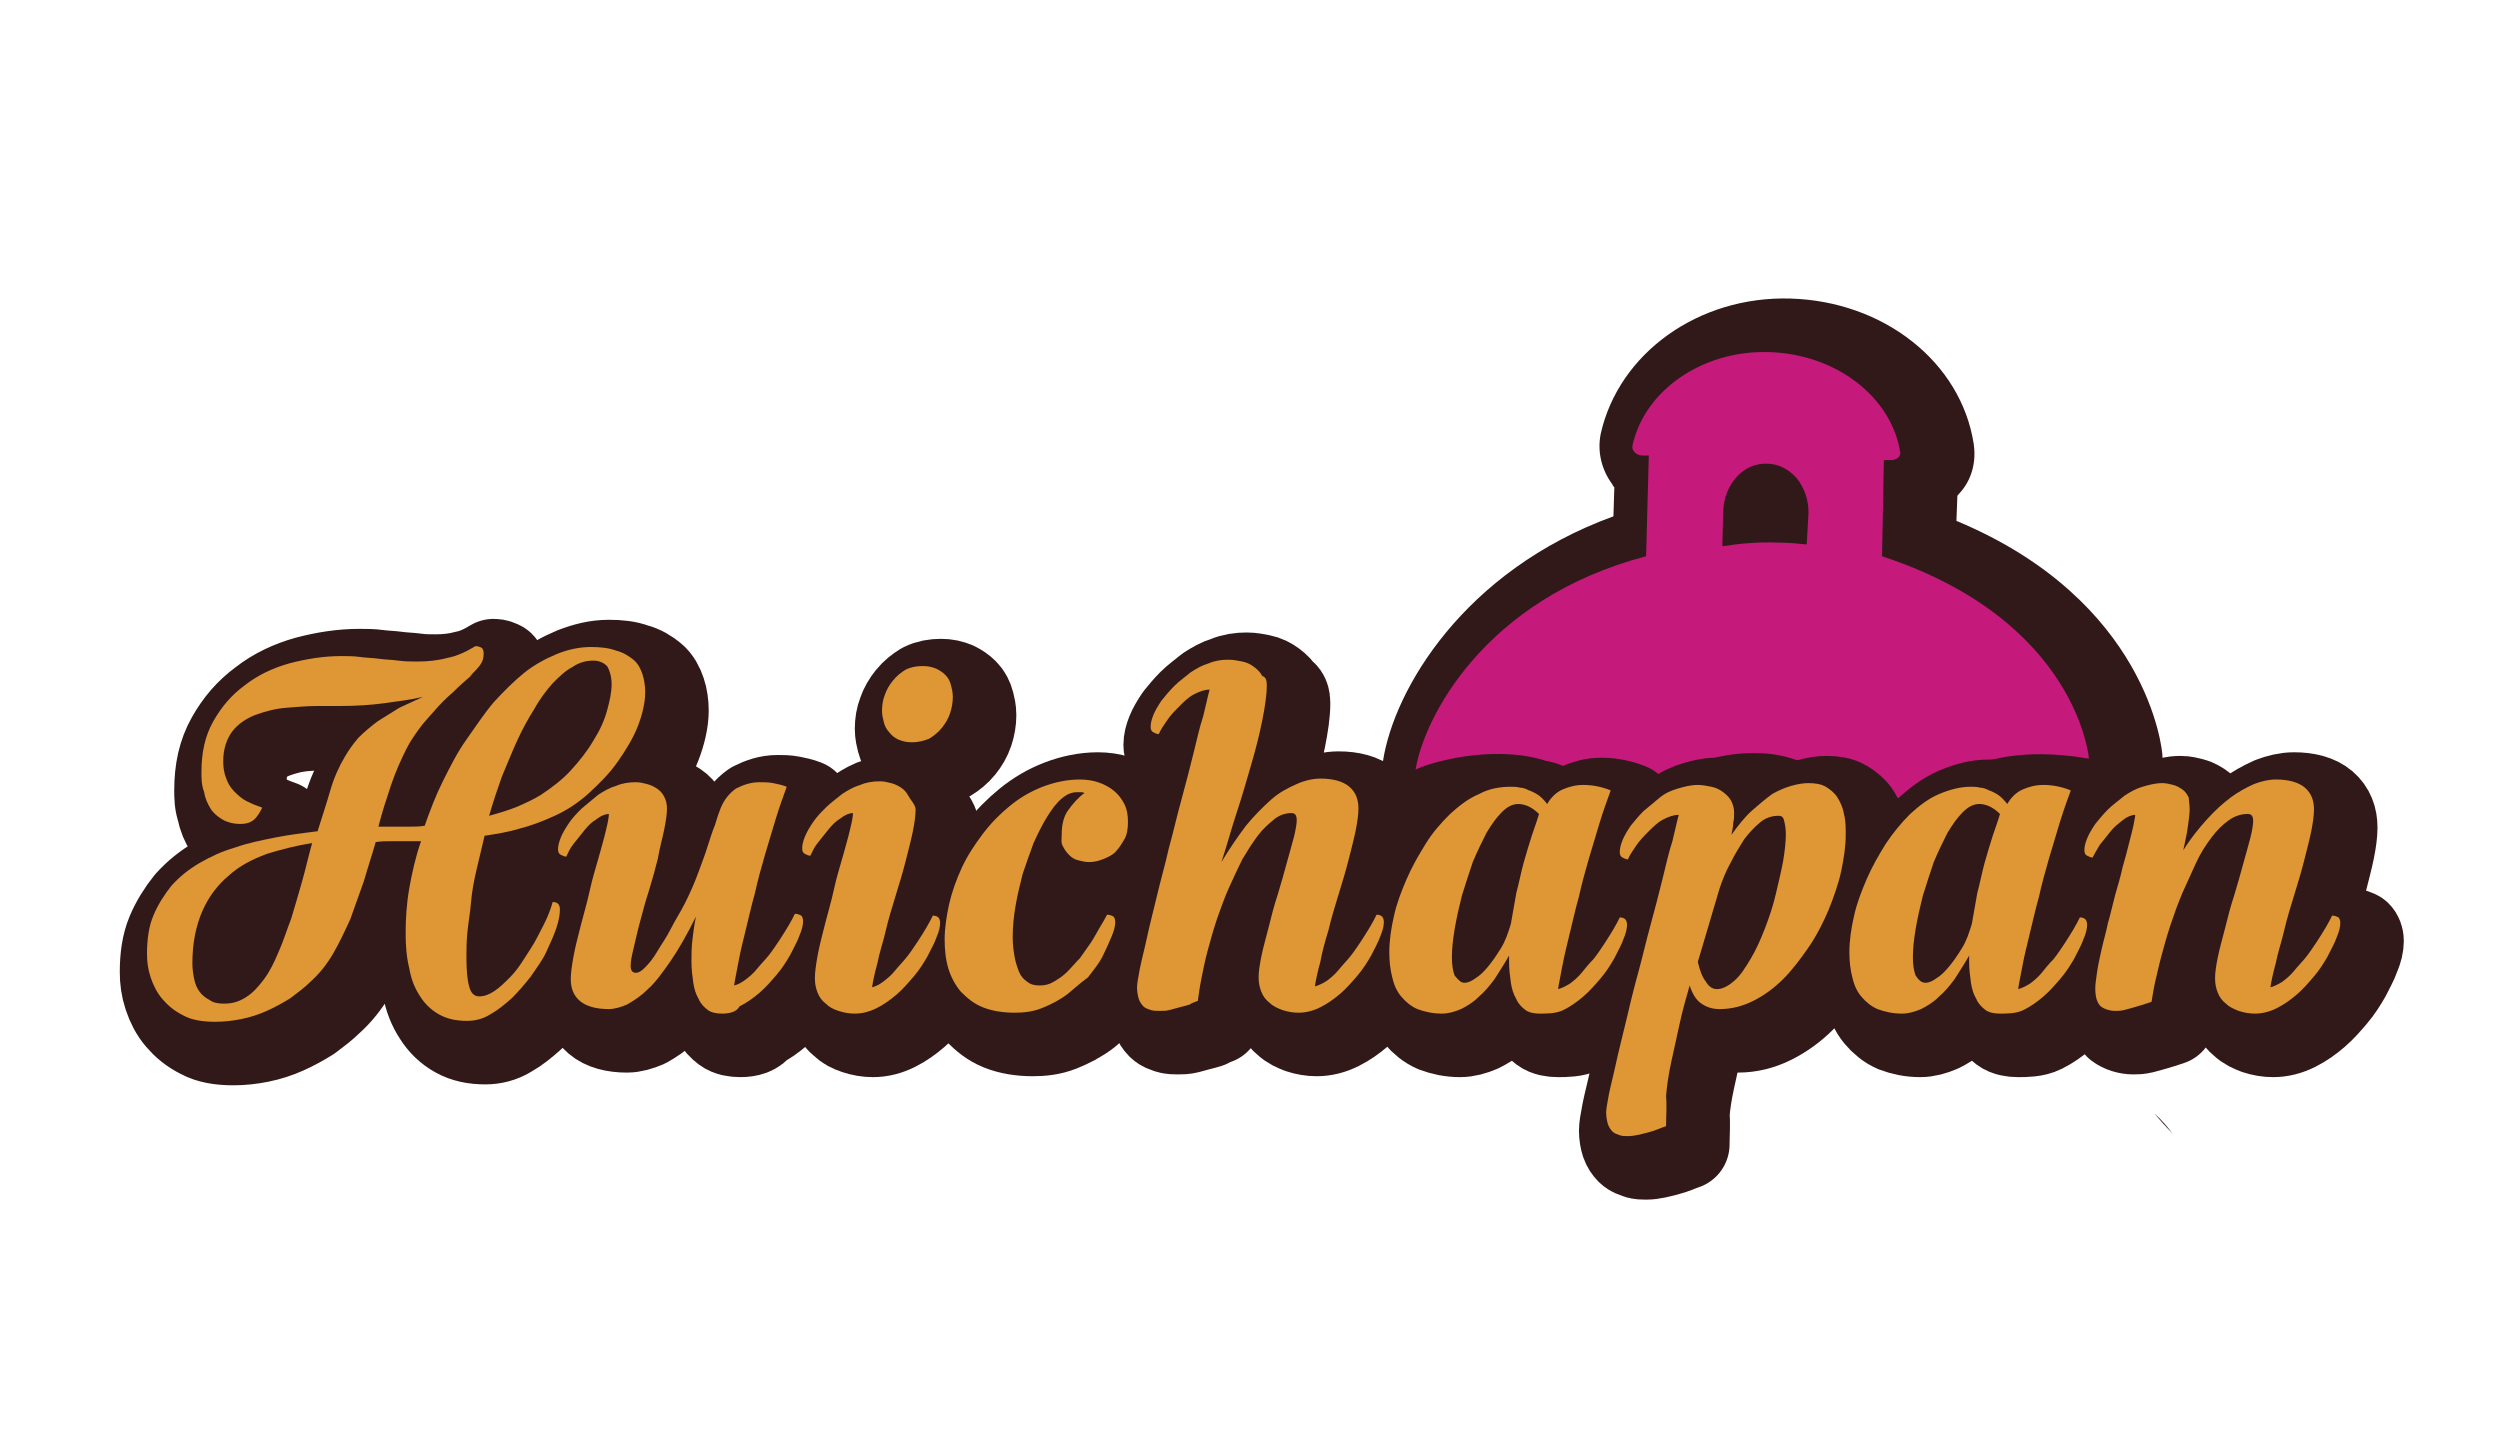 <?xml version="1.0" encoding="utf-8"?>
<!-- Generator: Adobe Illustrator 22.0.1, SVG Export Plug-In . SVG Version: 6.00 Build 0)  -->
<svg version="1.0" id="Capa_1" xmlns="http://www.w3.org/2000/svg" xmlns:xlink="http://www.w3.org/1999/xlink" x="0px" y="0px"
	 viewBox="0 0 275.5 157.5" style="enable-background:new 0 0 275.5 157.5;" xml:space="preserve">
<style type="text/css">
	.st0{fill:#311516;}
	.st1{fill:#DE9734;}
	.st2{fill:#C51A7B;}
	.st3{fill:#321919;}
	.st4{fill:none;}
	.st5{fill:#321919;stroke:#321919;stroke-width:10;stroke-linecap:round;stroke-linejoin:round;stroke-miterlimit:10;}
</style>
<path class="st0" d="M-133.1,654.3c-0.1-0.1-0.2-0.2-0.3-0.3c0.7-2.5,0.1-5.1-1.6-7.4c-2.3-3-6.8-3.7-6.8-3.7
	c-1.3-2.4-3.5-4.6-6.4-4.8c-0.4,0-0.7-0.1-1.1-0.1c-3.3,0-5.2,1.4-6.3,2.7c-2.1,2.5-2.4,6.5-2.2,9c-1.9,0.7-3.6,1.5-4.9,2.7
	c-1.1-1.3-2.5-2.2-4.1-2.9c-1.4-0.6-3-1-4.6-1c2.2-0.7,4.2-1.8,6-3.3c3.6-3.1,4.3-6.5,4.2-8.9c0-1.8-0.5-3.5-1.3-5.2
	c1.9-1.5,3.2-3.7,3.5-5.9c0.5-4-0.8-6.5-2-8c-1.9-2.2-4.7-3.2-8.3-3.2h-0.3c-4.6,0.1-8.5,1.7-11,4.5c-1.4-2-4-4.2-8.5-4.7
	c-3.1-0.4-6.3,0.4-9.1,2.3c1-4.2,1.1-5.5,1.1-6.1c0-2.4-0.8-4.6-2.4-6.2c-1.1-1.1-3-2.4-6-2.4c-1.9,0-3.9,0.5-6.2,1.7
	c-4.6,2.3-7.5,6.1-7.6,10.4c0,0.5,0,1.6,0,1.6c-0.5-0.1-1.6-0.2-2.2-0.3c1.3-8.1-1.2-11.1-4-12.3c-1-0.4-2.1-0.6-3.3-0.6
	c-3.9,0-8.7,2.7-11.5,6.3c-1.9-2.2-4.3-4-7.2-5.3c0.5-1,0.4-2.1,0.4-3.3c-0.2-5.8-6.9-9.5-12.4-9.5c-3.5,0-11.5,2.3-11.6,10.3
	c0,0.1-0.1,0.5,0.5,0.5c0.4,0,0.9,0,0.9,0v1.4c0,0-6.2,3.4-8.1,5.5c-0.2-0.3-0.2-0.3-0.4-0.6c1.2-2.1,0.9-5-1.1-6.9
	c-1-1-2.4-1.4-3.8-1.4h0c-1.1,0-3.9,0.2-7.3,1.5c-0.7-0.1-1.4-0.1-2.1-0.1h-0.1c-11.4,0-18.1,6.9-18.4,7.2c-0.3,0.3-3.3,3.4-5,7.8
	c-2.6,6.6-1.3,13,3.8,18.1l0.4,0.4c0.1,0.1,0.3,0.2,0.6,0.4c-0.4,1.3-0.8,2.5-1.3,3.6c-0.3-0.2-0.5-0.4-0.8-0.6
	c-1.4-0.9-3-1.4-4.6-1.4c-4.2,0-8.1,3.3-9.1,7.8c-1,4.5,1.2,8.8,5.7,10.9c1.5,0.7,3,1.1,4.6,1.3c-4.5,7.1-7.2,20.2,5.8,26
	c0.9,0.4,1.8,0.6,2.8,0.6c-0.4,0.8-1,1.7-1.6,2.5s-1.1,1.5-1.4,1.8c0,0,0,0.1-0.1,0.1c-0.6-1.1-1.5-2.1-2.7-3
	c-1.7-1.3-3.6-1.9-5.6-1.9c-3.5,0-6.8,1.9-8.6,5c-1.8,2.9-1.9,6.4-0.3,9.4c2.2,4.3,7.4,5.8,12.9,6.2c9.6,0.7,14.5-4,14.5-4
	s2.6,3.8,7.3,3.8c4.8-0.1,9.4-2.7,13.6-9.7c-0.5,13,3,21.2,10.5,24.4c2.1,0.9,4.4,1.4,6.7,1.4c10.7,0,19.2-11.3,19.2-11.3
	c3,4,8.1,2.7,9.3,2.1c0,0,2.5,6.5,12.6,5.5c4.8-0.5,7.9-2.5,9.1-4.8c0.3-0.5,0.5-1.1,0.6-1.6c0.3-1,0.3-1.8,0.3-1.8s0.5,1.7,4.2,1.7
	h0.3l1.3,0l1.5,0c1.9-0.1,2.3-1.5,2.3-1.5c0.9,1.3,2.9,1.4,3.4,1.4h0.2l0.8,0l1.6,0l1.7,0l4.9-0.1c1.8,0,3.5-0.1,5.3-0.1l0.6-3.8
	c0,0,0.3,3.7,5.7,3.7h0.2l0.8,0l2.3,0l1.5,0l2.7-0.1l3,0c0.5,0,0.9,0,1.3,0l3.7-0.1l0.3-2.1l1.6-10.9c0,0-1.5,0.5-2.5,0l0.3-1.7
	c0,0,15.2,1.8,18.4-15.4c2.1,0.2,4.1-0.5,5.9-1.9c3-2.4,3.6-5,3.6-6.9c0-0.2,0-0.4,0-0.6c2.1-1.3,3.5-3.6,3.8-6.4
	C-130.8,657.8-132,655.6-133.1,654.3 M-304.1,671.2c0,0-6.9-1.3-4-5.9c2.5-4.1,11-4.8,11-4.8C-301.6,664.2-304.1,671.2-304.1,671.2
	 M-289.8,646.9c-2.4-0.6-4.9-0.9-7.3-0.9c-0.8,0-1.6,0-2.5,0.1c1.6-2.7,3.6-6.5,5.3-11.6c2.3-0.3,5.9-1.1,9.5-3.3c0,0-0.1-0.1,0,0
	c0.1,0.1,0,0.1,0,0c-2.1,7.8-0.9,10.2-0.6,11.2c0.7,2.6,2.5,4.7,4.8,5.8C-283.3,648-286.5,647.7-289.8,646.9 M-241.8,696.6
	c-1.1-1.7-3-2.7-5-2.7c-2.4,0-3.8,1.9-5.5,3.6c-2.3,2.4-5.3,1.7-7.5,1c-2.6-0.8-3.8-2.6-4.2-3.8c-1-2.9-1.3-9.4-0.3-12.6
	c0.4,0.3,6.8,5.4,13.1-0.2c0,0,2.4,3.3,5.4,1.7c0,0-0.2,2.4,1.7,5.6c2.6,4.3,7.2,5.7,7.2,5.7C-238.6,695-240.3,695.6-241.8,696.6
	 M-173.5,689.6c0,0-0.5-2.3-3.6-2.6l-0.4,0l-0.1,0h-0.1c-0.1,0-0.2,0-0.2,0c-0.6,0-1.4,0-2.2,0c-2,0-5.9,0-10.5,0.1l-0.9,0l-1,0
	l-1.1,0l-0.4,2.8c0,0-0.3-2.6-4-2.7l-5.1,0.1l-0.4,2.8c0,0-0.3-2.5-3.7-2.7l-1.3,0l-2.4,0l-1.1,0l-0.4,2.8c0,0-0.3-2.5-3.8-2.7
	l-4.3,0.1c2.2-2.3,2.9-5.7,3-6.4c1.4,0.9,3.1,1.3,4.8,1.3c2.5,0,5.2-1,7.6-2.7c2.5,2.2,5.9,3.1,9.8,2.5c3.3-0.5,6.1-1.8,8.4-4
	c1.3,1.5,2.9,2.6,4.6,3.3c2.6,0.9,4.3,1,7.1,0.3c0,0-0.5,3.8,2.3,5.5L-173.5,689.6z"/>
<path class="st1" d="M-321.8,647.6c2.7,1.3,5.3,1.1,7.4,0.5c2.8-0.8,5.1-2.6,6.7-5c1.7-2.4,4.2-6.6,6.3-13.2
	c2.6-7.8,4.4-17,9.7-22.8c1.1,1.3,2,3.4,2.1,6.7c0.4,7.3-6.3,11.6-9,13.1c-0.3,0.2-0.2,0.6,0.2,0.6c2.8-0.2,9.7-1.5,13.3-7.7
	c3.5-6.1,1.6-12.4-3.7-15.1c1-0.7,2.1-1.3,3.2-1.8c0.6-0.2,0.4-1.1-0.2-1.1c-1.5,0-4,0.4-6.7,1.6c-0.9-0.2-1.8-0.2-2.8-0.2
	c-9.4,0-14.9,5.7-14.9,5.7s-10,10-1.3,18.7c0,0,2.2,1.7,3.9-1.5c0,0-7.1-3-3.2-12c3.9-9,14.5-9.3,14.5-9.3s0.4,0,1.1,0.1
	c-0.9,0.6-1.7,1.2-2.6,2c-7,6.6-9,17.4-9,17.4s-5.1,27.6-14,22c0,0,6.9-4,2.1-7.1C-322.9,636.4-328.3,644.5-321.8,647.6"/>
<path class="st1" d="M-283.3,625c0.9-1.2,2.3-3,3.8-3.7c0.3-0.1,0.5,0.1,0.5,0.4c-1,2.9-4.7,14.6-4,17.1c0.8,2.9,4.9,4.3,7.7,1.1
	c2.8-3.2,5.4-7.3,5.4-7.3s-1.6,9.8,3.3,9.4c3.9-0.3,7.2-6.4,7.2-6.4s2,8.6,10.1,5.8c5.6-1.9,7-6.1,7.6-7.9c0.3-0.9,0.1-1.9-0.5-2.6
	c0,0-2.9,7.7-7.7,8.4c-4.8,0.6-2.8-7.2-2.8-7.2s9.4,1.3,11.9-8.1c0.8-3-0.3-5.1-2.3-6.1c-2.4-1.2-6.3-0.6-9.7,2.4
	c-2.7,2.4-5.1,6.2-6.5,11.8c0,0-1.9,5.6-5.9,7.2c0,0,3.4-13.7,4.8-18.9c0.2-0.9,0.5-1.5,0.6-1.8c0,0-3.7-1.6-5.7,0.1
	c-0.3,0.3-0.7,0.9-1.1,1.7c-2,4.1-5.1,13.8-8.2,17c-0.6,0.6-1.6,0.2-1.6-0.6c0-0.9,0.2-2.3,0.9-4.3c1-3.3,3.5-8.8,3.1-12
	c-0.1-1.5-0.9-2.5-2.6-2.6c-2-0.1-3.8,0.4-5.2,1.3c-2.1,1.3-3.5,3.3-3.9,5.5C-284.2,625.2-283.6,625.4-283.3,625 M-248.1,620.3
	c0.2-0.2,0.3-0.3,0.5-0.5c1.1-1,1.9-0.6,2.3,0.5c1,2.7-0.8,9.7-7.2,10.5C-252.5,630.7-250.6,623.2-248.1,620.3"/>
<path class="st1" d="M-240.2,638.3c2.3,4.8,7.3,4.1,10.9,2.3c3.4-1.8,12.5-9.5,10.2-19.4c-0.4-1.6-1.5-2.9-3-3.4
	c-1.7-0.5-4.5-0.6-8.5,1.3c0,0,4.8-12.6,0.6-14.3c-3.4-1.4-9.2,3-10,6c-0.2,0.8,0.3,1.4,0.8,0.7c0.9-1.3,2.7-3.4,4.4-4
	c0.4-0.2,0.8,0.2,0.7,0.7C-235.8,612.9-242.1,634.3-240.2,638.3 M-233.1,628.2c1.3-6.8,5.3-8.5,6.6-7.9c1.8,0.8,0.9,4.7-0.5,9.8
	c-1.4,5.1-4.4,10.5-6.3,10C-235.2,639.5-234.2,633.4-233.1,628.2"/>
<path class="st1" d="M-215.1,641.9c5,0.2,8.8-7.2,8.8-7.2s0.5,6.8,6.5,7.1c6,0.3,11.4-5.4,13-10.8c1.6-5.4,1.9-13.6-5.7-14.5
	c-7.6-0.9-12.8,9.1-13.8,14.5c0,0-3.4,8-6.8,8c0,0,8.2-28.4,8.2-31.3c0-2.4-1.8-5.1-7.3-2.4c-3.1,1.5-4.6,4.7-4.8,6.4
	c0,0.4,0.4,0.5,0.6,0.2c0.9-1.4,2.5-3.5,4.9-4.5c0.3-0.1,0.6,0.2,0.5,0.5l-7.6,28.1C-218.5,636-220.1,641.7-215.1,641.9
	 M-199.1,629.2c1.4-5.6,4.2-11.4,6.2-10.6c2.1,0.8,0.9,6.7-0.6,12.3c-1.4,5.6-4.2,9.5-5.7,9.1C-200.5,639.5-200.5,634.7-199.1,629.2
	"/>
<path class="st1" d="M-184.9,639.9c2.5,2.1,8.7,3.4,13.5-0.8c4.8-4.2,1.7-9.3-1.8-12.1c-3.5-2.8-5.8-8.5,1.4-8.6c0,0,0.1,0,0,0.1
	c-0.5,0.5-3.1,3-1.4,5.9c1.9,3.1,6.1,0.6,6.5-2.1c0.4-2.6-0.3-5.6-5.6-5.5c-5.3,0.1-8.2,2.7-9.1,6.1c-1.1,4.2,4.9,8.5,6,10.2
	c1.1,1.7,2.4,6.6-3.6,6.8c-5.5,0.1-4.9-7.1-1.8-9.1c0.4-0.3,0.3-0.9-0.1-1c-0.9-0.4-2.3-0.6-4.1,0.5
	C-187.9,632.1-187.4,637.8-184.9,639.9"/>
<path class="st1" d="M-250.2,697.2c-1.3,3-5.3,8.9-14.8,3.4c-12.7-7.4,0.5-45.7,3-48c0,0-7.4-4.6-14.2,8.4
	c-6.8,13-9.8,22.4-11.1,22.8l10.4-32.6c0,0-8.3,0.4-16.6-1.6c-8.3-2-16.7,0.1-21,5.8c-4,5.4-5,14.9,0.5,20.2c0,0,3.1,1.7,4.7-1.1
	c0,0-8.7-5.7-4.5-13.6c4.2-7.9,25.2-6,25.2-6s-6.1,3.9-10.4,11.3c-3.8,6.6-7.2,17.3-10.9,21.5c-3.7,4.3-7.7,8-12.8,5.6
	c0,0,8.1-4.2,3.2-7.8c-3.9-2.9-9.4,1.8-7.1,6.2c2.5,4.8,12.9,8,20.6-3c7.7-11,11.9-28.7,19.3-32.4c0,0-10.3,35.4-12,38.7
	c0,0,5.4,5,13.4-10.3c8-15.2,10.3-25.3,16.8-29.1c0,0-4.9,10.4-6.6,17.5s-6.9,31.8,4.9,36.9c10.1,4.4,22.4-7.2,21.9-12.5
	C-248.5,696.5-249.8,696.3-250.2,697.2"/>
<path class="st1" d="M-244,641.6c-2.8,0.6-4.6,5.4-4.7,7.9c0,0.5,0.7,0.8,1,0.4c1.3-1.6,4.3-4.6,8-4.9
	C-239.6,645-240.5,640.9-244,641.6"/>
<path class="st1" d="M-194.2,652c-5.9,0.9-9.8,4.8-12.5,14c0,0-2.9,6.7-6,8.1c-0.4,0.2-0.8-0.2-0.7-0.6c0.7-2.3,2.6-8.6,3.3-11.4
	c1-3.9,3.8-12.2-8.4-7.4c0.1-0.5,0.2-0.9,0.3-1.1c0.1-0.3-0.1-0.6-0.4-0.7c-4.3-1.7-6.1,1.3-6.1,1.3c-9.7-7.3-16.7,13.4-16.7,13.4
	c-2.8,5.6-5.5,6.4-5.5,6.4l0-1.2c0-1.1,4.3-16.1,5.2-19.4c0.1-0.4-0.1-0.7-0.5-0.8c-5.2-0.9-6.4,2-6.4,2c-6.3-6.6-13.3,5.5-14.2,7.4
	c-1.3,2.7-4.5,12.1,0.8,14.4c5.3,2.3,9.7-5,9.7-5s0.1,4.3,3.1,5.4c3,1.1,8-5.7,8-5.7s-0.8,4,3.8,5.5c4.6,1.5,8-4.5,8-4.5
	c-2.5,17.8-8.7,14.1-8.7,14.1s4.1-2.1,2.4-5.3c-1.7-3.2-5.7-1.5-6.5-0.4c-0.8,1.1-2.1,6.5,4.7,7.2c6.8,0.7,10.4-6.2,11.8-8.6
	c1.1-1.8,4.6-15.4,6.4-22.2c2.3-1,4.7-2.1,3.1,2.4c-2.3,6.6-5.3,13.8-2.1,16.4c3.2,2.6,9.6-1.5,11-5.8c0,0,0.4,7.7,8.2,6.5
	c6.5-1,9-6.4,9.6-10.2c0.1-0.4-0.5-0.5-0.7-0.2c-1.4,2.6-5.4,8.7-8.8,6.9c-3.7-1.9,1-21.1,6.2-19.7c0,0-4,3.1-1.9,5.8
	c2.1,2.7,5.3,1.2,6.4-1C-186.7,655.8-187.9,651-194.2,652 M-249,656.8c-1.3,2.8-2.4,9.8-2.7,11.1c-0.3,1.4-2.5,5.6-5,5.7
	c-2.5,0.1,0-10,2.6-15.5c1.6-3.4,3.4-3.4,4.6-2.9C-249,655.4-248.7,656.2-249,656.8 M-225.4,656.6c-1.3,2.8-2.4,9.8-2.7,11.1
	c-0.3,1.4-2.5,5.6-5,5.7c-2.5,0.1,0-10,2.6-15.5c1.6-3.4,3.4-3.4,4.6-2.9C-225.4,655.3-225.1,656-225.4,656.6"/>
<path class="st1" d="M-211.3,645.4c0,2.4,0.9,4,3.2,3.9c2.2,0,4.1-2,4-4.5c0-2.4-1.1-3.5-3.3-3.5
	C-209.7,641.4-211.4,643-211.3,645.4"/>
<path class="st1" d="M-158.2,652c-7.1,2-6,7-6,7c-0.2,0.4-1.8,0.4-2.8,0.4c-0.1-3.7-1.6-6.4-4.5-7.6c-4.7-2-10.8,1.1-13.9,7.8
	c-4,8.6-1.8,14.9,2.2,16.2c4.8,1.7,11.6-1,14.6-8.3c0.9-2.2,1.4-4.2,1.6-6.1c1.2,0.1,2.9-0.5,2.9-0.5c0.6,4.4,7.6,12.9,6.9,18.2
	c-0.8,5.3-4.2,6.1-6.5,6.8c-2.2,0.7-6.5-0.9-6.5-4.6s3.3-5,3.3-5c-0.8,2.2-1,4.9,1.5,5.8c2.5,0.9,5-1.4,5.2-4.4c0.2-3-2.5-4.3-6.4-3
	c-3.9,1.4-6.6,6-4.1,9.7c2.5,3.7,9,3.8,14.6-0.4c5.5-4.2,4.1-11.6,3.1-14.3c-0.9-2.7-8-13.1-5.7-15.3c2.3-2.2,4.8-1.2,4.8-1.2
	c-1.4,0.2-3.1,2.5-2.4,4.9c0.7,2.4,5.2,3.6,6.9-0.2C-147.5,654.3-151.1,650-158.2,652 M-175.3,657.5c-0.3,3.6,1.8,4.3,1.8,4.3
	s-3.1,13-6.4,12.7c-3.3-0.3-0.8-10.5-0.4-12c0.5-1.5,3.5-12.4,9.4-8.8C-170.8,653.7-175,653.8-175.3,657.5"/>
<path class="st2" d="M-239.2,697.7c-2.3,0.1-4.1,2-4.1,4.2c0.1,1.9,1.5,3.2,3.6,3.1c2.5-0.1,4.2-2.1,4.1-4.1
	C-235.7,699-237.2,697.7-239.2,697.7"/>
<path class="st2" d="M-216.7,689.6l-1.5,0l-0.3,1.5c-0.4-1-2.1-1.6-4.3-1.5c-4.2,0.1-8.2,3.8-8,8.3c0.1,3.9,3.3,6.2,6.6,6.1
	c1.7,0,3.3-0.6,4-1.6l-0.2,0.7c-0.2,0.8-0.9,2.7-4.1,2.8c-1.7,0-3.1-0.5-4.3-1.4l-2.9,3.4c2,1.7,4.9,2.2,7.8,2.2
	c7.3-0.2,8.2-5.2,8.6-7.7l1.7-9.3C-213.3,691.3-214.7,689.6-216.7,689.6 M-222.5,699.5c-1.7,0-2.9-0.9-2.9-2.4c0-1.5,1.4-3,3.3-3
	c1.7,0,2.9,1,2.9,2.4C-219.2,698-220.6,699.5-222.5,699.5"/>
<path class="st2" d="M-197.4,698c0-0.2,0-0.3,0.1-0.6l0.8-4.7c0.3-1.8-1.2-3.5-3.1-3.5l-1.6,0l-1.4,7.8c-0.3,1.5-1.1,2.3-2.4,2.3
	c-1.1,0-1.7-0.5-1.8-1.5c0-0.1,0-0.4,0-0.6l0.8-4.4c0.3-1.8-1.2-3.5-3.1-3.5l-1.6,0l-1.5,8.4c-0.1,0.4-0.1,1-0.1,1.4
	c0.1,2.9,2.1,4.6,5.5,4.5c2.4-0.1,3.7-0.8,4.7-2l0,0.1c0.4,0.6,1,1,1.7,1.3c0.6,0.2,1.2,0.3,2,0.3c0.8,0,1.3-0.1,1.8-0.3l0.8-4.4
	c-0.2,0-0.4,0.1-0.7,0.1C-197,698.9-197.4,698.5-197.4,698"/>
<path class="st2" d="M-183.6,688.5c-1.6,0-2.8,0.6-3.9,2.2l0.3-1.7l-5.3,0.1l-2.5,14.2l5.3-0.1l1-5.5c0.5-2.7,1.9-4.3,4.2-4.4
	c1,0,1.5,0,1.9,0.1l0.8-4.6C-182.3,688.5-183,688.5-183.6,688.5"/>
<path class="st2" d="M-166.1,698.1c-0.5,0-0.9-0.4-0.9-0.9c0-0.2,0-0.3,0.1-0.6l0.8-4.7c0.3-1.8-1.2-3.5-3.1-3.5l-1.6,0l-1.4,7.8
	c-0.3,1.5-1.1,2.3-2.4,2.3c-1.1,0-1.7-0.5-1.8-1.5c0-0.1,0-0.4,0-0.6l0.8-4.4c0.3-1.8-1.2-3.5-3.1-3.5l-1.6,0l-1.5,8.4
	c-0.1,0.4-0.1,1-0.1,1.4c0.1,2.9,2.1,4.6,5.5,4.5c2.4-0.1,3.7-0.8,4.7-2l0,0.1c0.4,0.6,1,1,1.7,1.3c0.6,0.2,1.2,0.3,2,0.3
	c0.8,0,1.3-0.1,1.8-0.3l0.8-4.4C-165.7,698.1-165.9,698.1-166.1,698.1"/>
<path class="st2" d="M-255.5,603.9l0-5.2l0.4,0c0.3,0,0.5-0.2,0.5-0.5c-0.6-2.9-3.6-5.2-7.2-5.1c-3.6,0-6.6,2.3-7.1,5.2
	c0,0.3,0.2,0.5,0.5,0.5l0.4,0l0,5.4c-8.6,2.5-11.6,9-12,11.7c1.4-0.7,7.5-2.3,9.6,1.4l2.6,0c0,0,1.9-2.8,6.1-2.8
	c3.5,0,5.2,2.7,5.2,2.7l2.9,0c2.4-2.5,5.4-3.4,9.5-2.8C-244.1,614.4-245,607-255.5,603.9 M-259.6,603.4c-0.5,0-1-0.1-1.5-0.1
	c-1.1,0-2.1,0.1-3,0.3l0-1.9c0-1.4,1-2.6,2.2-2.6c0.6,0,1.2,0.3,1.6,0.7c0.4,0.5,0.7,1.1,0.7,1.8L-259.6,603.4z"/>
<path class="st2" d="M-145.3,654.5c3.1-1,6.2-3.4,4-6.8c-2.5-3.8-5.5-1.2-7.6,1.4c1.6-3,2.3-7.2-1.6-7.9c-4.8-0.8-4.7,4.2-4.4,7.8
	c0.9-0.2,1.9-0.3,2.9-0.1c0.9,0.2,1.8,0.5,2.6,1c1.6,1.1,2.7,2.8,3.1,4.7c0.2,1,0.2,2,0,3.1c-0.2,1-0.5,1.9-0.9,2.7
	c-1.1,1.7-2.7,3-4.6,3.5c0.6,3.5,2.8,7.7,6.4,5.3c3.7-2.6,1.4-5.8-1-8.1c2.8,1.5,6.5,2,7.2-1.9
	C-138.3,654.6-142.1,654.2-145.3,654.5"/>
<path class="st3" d="M336,636.7c-0.2-0.2-0.3-0.3-0.5-0.5c0.7-2.4,0.2-4.9-1.4-7.1c-2.1-2.8-4.6-3.4-6.2-3.4c-0.1,0-0.3,0-0.4,0
	c0-0.1-0.1-0.2-0.1-0.3c-1.2-2.2-3.4-3.5-6-3.8c-0.3,0-0.7-0.1-1-0.1c-3.1,0-4.9,1.4-5.9,2.6c-1.5,1.8-2.1,4.2-1.9,7.5
	c-0.1,0-0.2,0.1-0.3,0.1c-2.4,0.7-4.4,1.8-6,3.2c-1.2-1.4-2.6-2.5-4.3-3.2c-1.5-0.7-3.1-1-4.8-1c-3.6,0-7.2,1.5-10.2,4.3
	c-2.1-2.9-5.8-4.2-10.1-3.5c-2.8,0.4-5.3,1.4-7.4,3c0.9-1.7,1.3-3.7,1.2-5.6c-0.2-4.9-3-7.9-7.8-7.9c-2.2,0-4.2,0.8-5.7,2.2
	c-1.5,1.4-2.4,3.3-2.6,5.5c-0.9-0.1-1.8-0.2-2.8-0.2h-0.3c-2.4,0-4.4,1.7-4.9,4c0,0.1,0,0.2-0.1,0.3c-1.2-0.4-2.4-0.6-3.6-0.6
	c-3,0-5.8,1.3-8.4,3.8c-0.1-0.5-0.3-1-0.6-1.4c-0.2-0.4-0.8-1-0.8-1c1.1-2.4,3.6-3,3.6-3s-0.2-9.8-8.2-9.4c-0.6,0-1.2,0.1-1.8,0.2
	c-5,1.1-7.6,7-8.1,10.9c-1.6,0.1-3.3,0.7-4.9,1.7l-1.7-1.1c-0.4-0.2-2.5-1.5-5.6-1.5c-2.2,0-4.3,0.6-6.3,1.7l0.8-2.6l-6.4,0.3
	c0,0-0.6,0-1.6,0c-2.8,0-8.3-0.2-13.8-1.5c-2.4-0.6-4.8-0.8-7.2-0.8c-7.8,0-14.5,3.1-18.4,8.4c-0.1,0.1-0.2,0.2-0.3,0.4
	c-0.3-1-0.8-1.9-1.5-2.7c-1.8-2-4.4-3-7.8-3l-0.3,0c-4.6,0.1-8.4,1.7-10.8,4.7c0,0,0,0,0,0c-1.3-1.9-3.8-4.3-8.3-4.9
	c-3.4-0.4-6.7,0.6-9.6,2.9c0.9-3.8,1.4-6.1,1.4-7c0-2.3-0.8-4.3-2.2-5.8c-1-1-2.8-2.2-5.5-2.2c-1.8,0-3.7,0.5-5.9,1.6
	c-4.4,2.2-6.8,6.6-7.2,9.8c-0.1,0.7,0,1.5,0.2,2.1c-0.9-0.2-1.8-0.4-2.8-0.4c1.1-6.4-0.3-10.5-4.1-12.1c-1-0.4-2-0.6-3.1-0.6
	c-4.1,0-9.2,3.2-11.7,7c-1.9-2.4-4.5-4.2-7.6-5.6c0.6-1,0.8-2.2,0.6-3.3c-1-5-5.8-8.7-11.5-8.6c-6,0-11,3.9-11.4,8.8
	c-0.1,0.9,0.1,1.5,0.5,1.8c0.1,0.1,0.2,0.1,0.3,0.2l0,1.5c-2.7,1.2-5.1,2.9-7,5c-0.3-0.7-0.7-1.3-1.1-1.9c0.7-1.1,0.9-2.4,0.7-3.7
	c-0.5-2.3-2.6-4-5-4c-1,0-3.8,0.2-7.2,1.5c-0.7-0.1-1.4-0.1-2.1-0.1l-0.1,0c-11,0-17.5,6.6-17.8,6.9c-0.3,0.3-3.1,3.2-4.8,7.5
	c-2.5,6.3-1.2,12.4,3.6,17.2l0.4,0.4c0.2,0.1,0.5,0.3,0.9,0.5c-0.5,1.6-1,3.1-1.6,4.5c-0.4-0.3-0.8-0.7-1.2-0.9
	c-1.3-0.8-2.7-1.3-4.2-1.3c-3.9,0-7.6,3.1-8.5,7.2c-0.9,4.2,1.2,8.2,5.3,10.1c3.3,1.5,6.9,1.8,10.4,0.8c3.5-1,6.7-3.4,9-6.6
	c1.8-2.5,4.4-7,6.6-13.7c2.2-0.3,6.6-0.5,10.2-2.9c-0.1-0.1-0.1-0.1,0,0c0.1,0.1,0.1,0.1,0.1,0.1c0,0-0.1,0-0.1-0.1
	c-2.1,7.8-1,10-0.8,10.9c1,3.7,4.4,6.2,8.3,6.2c2.3,0,4.5-0.9,6.2-2.5c0.1,0.1,0.2,0.2,0.3,0.3c1.4,1.6,3.3,2.5,5.4,2.5
	c0.2,0,0.4,0,0.6,0c2.2-0.2,4.3-1.2,6.3-3c2,1.9,4.5,2.9,7.3,2.9c1.4,0,2.9-0.3,4.5-0.8c1.9-0.7,3.7-1.6,5.1-2.8
	c2,2.3,4.8,3.6,8,3.6c2.9,0,5.5-1,7.1-1.9c1.4-0.7,2.9-1.8,4.4-3.1c0.2,0.6,0.6,1.2,0.9,1.7c1,1.4,2.9,3,6.3,3.2
	c2.8,0.1,5.4-0.9,8-3.2c1.8,1.9,4.2,2.9,7,3.1c3.9,0.2,7.6-1.2,10.9-4c0.3,0.4,0.7,0.8,1,1.1c2.2,1.9,5.6,3,8.9,3
	c3.8,0,7.3-1.3,10.1-3.8c1.4-1.3,2.5-2.7,3.2-4.2c0.9,2.3,2.2,4.2,3.9,5.9l0.4,0.4l0.6,0.3c0.5,0.2,2.1,1,4.1,1c0.4,0,0.9,0,1.3-0.1
	c-1,2.1-1.9,3.5-2.7,4.3c-0.2,0.2-0.4,0.5-0.6,0.7c-0.5-1.4-1.5-2.6-2.9-3.6c-1.6-1.2-3.4-1.8-5.3-1.8c-3.3,0-6.4,1.8-8.2,4.7
	c-1.7,2.8-1.8,6.1-0.3,8.9c2.1,4.1,7.1,6.8,12.4,6.8c3.5,0,9.3,0.3,13.9-4.6c0,0,2.1,3.9,7.9,4.3c4.9,0.3,10.1-0.6,14.1-7.4
	c-1,14,2.5,18.1,10.2,21.4c2,0.9,4.2,1.3,6.5,1.3c7.1,0,13.5-4.3,17.2-8.3c0.6-0.7,1.5-1.7,2.3-2.9c1.2,2.6,4,4.3,7.1,4.3h0.2
	c0.8,0,1.6-0.1,2.3-0.4l2,2.2c2.4,2.4,4.8,3.2,10.3,3.1h0.4c6.1,0,9.1-2.8,10.5-7c0,0,0,0,0,0c0.3-1,0.3-1.8,0.3-1.8
	s0.5,1.7,4.2,1.7h0.1l3,0c1.9-0.1,2.3-1.5,2.3-1.5c0.9,1.3,2.8,1.5,3.4,1.5l14.6-0.1l0.6-3.8c0,0,0.3,3.8,5.7,3.8l14.3-0.1l2-12.5
	l-1.6-0.1c0.1-0.4,0.2-1.5,0.2-1.9c3.5,0.2,17.1-3.2,16.5-17.5c2.3,0.6,4.7,0.1,6.8-1.5c2.8-2.2,3.4-4.7,3.4-6.4c0-0.3,0-0.6,0-0.9
	c2.1-1.2,3.5-3.4,3.8-6.2C338.2,640,337,637.9,336,636.7 M164.8,654.8c0,0-6.8-1.3-4-5.9c2.5-4.1,11-4.8,11-4.8
	C167.4,647.8,164.8,654.8,164.8,654.8 M227,679.2c-0.9-1.8-2.8-3.1-4.9-3.1c-2.2,0-4.1,1.3-5,3.3s-2,2.9-3.6,2.9
	c-1.3,0-3-0.6-4.8-1.7c-1.2-0.7-2.1-2.3-2.7-4.7c-0.7-3.2-0.5-8.4,0-10.2c5.3,3,10.9,1.4,12.2-1.3c0,0,2.4,3.7,5.7,2.2
	c0,0,0.4,2.8,1.5,4.5c2.9,4.4,6.3,5.1,6.3,5.1C229.1,676.4,227,679.2,227,679.2 M296.9,671.5c0,0,0-0.3-0.5-0.8
	c-0.6-0.8-1.6-1.2-2.6-1.2l-17.5,0.1l-0.4,2.7c0,0-0.3-2.6-3.9-2.7l-5.1,0.1l-0.4,2.7c0,0-0.3-2.5-3.6-2.7l-5.1,0l-0.4,2.7
	c0,0-0.3-2.5-3.7-2.7l-6,0c1-1.4,2.9-5.6,3.3-6.6c1.4,1.1,3.2,1.7,5.1,1.7c2.5,0,5.3-1,7.7-2.8c2.4,2.3,5.8,3.3,9.7,2.7
	c3.4-0.5,6.2-1.9,8.5-4.3c1.2,1.7,2.9,2.9,4.8,3.5c2.7,0.9,4.8,1,7.7,0.1c-0.1,1.2,0.3,3.5,2.8,5.4L296.9,671.5z"/>
<path class="st3" d="M31.4,647.7C31.5,647.7,31.5,647.7,31.4,647.7C31.5,647.7,31.5,647.7,31.4,647.7
	C31.5,647.7,31.5,647.7,31.4,647.7"/>
<path class="st2" d="M324.1,637.9c3.1-1,6.2-3.4,4-6.8c-2.5-3.8-5.5-1.2-7.6,1.4c1.6-3,2.3-7.2-1.6-7.9c-4.8-0.8-4.7,4.2-4.4,7.8
	c0.9-0.2,1.9-0.3,2.9-0.1c0.9,0.2,1.8,0.5,2.6,1c1.6,1.1,2.7,2.8,3.1,4.7c0.2,1,0.2,2,0,3.1c-0.2,1-0.5,1.9-0.9,2.7
	c-1.1,1.7-2.7,3-4.6,3.5c0.6,3.5,2.8,7.7,6.4,5.3c3.7-2.6,1.4-5.8-1-8.1c2.8,1.5,6.5,2,7.2-1.9C331,638,327.3,637.6,324.1,637.9"/>
<path class="st1" d="M27,623c1-0.7,2-1.3,3.2-1.8c0.6-0.2,0.4-1.1-0.2-1c-1.5,0-4,0.4-6.6,1.6c-0.9-0.2-1.8-0.2-2.8-0.2
	c-9.2,0-14.6,5.6-14.6,5.6s-9.8,9.9-1.3,18.4c0,0,2.1,1.6,3.8-1.5c0,0-7-2.9-3.1-11.7c3.8-8.8,14.2-9.1,14.2-9.1s0.4,0,1.1,0.1
	c-0.9,0.6-1.7,1.2-2.5,2c-6.9,6.5-8.8,17.1-8.8,17.1s-5,27.1-13.7,21.5c0,0,6.8-3.9,2.1-7c-4.1-2.7-9.5,5.3-3,8.3
	c2.7,1.3,5.2,1.1,7.3,0.5c2.7-0.8,5-2.6,6.6-4.9c1.6-2.3,4.1-6.5,6.2-13c2.5-7.7,4.3-16.7,9.5-22.4c1.1,1.3,1.9,3.3,2.1,6.5
	c0.4,7.1-6.2,11.4-8.9,12.8c-0.3,0.2-0.2,0.6,0.2,0.6c2.8-0.2,9.5-1.5,13-7.6C34.1,631.8,32.2,625.7,27,623"/>
<path class="st1" d="M73.9,642.1c0.8-2.9-0.3-5-2.2-6c-2.4-1.2-6.2-0.6-9.5,2.4c-2.6,2.3-5,6.1-6.4,11.5c0,0-1.8,5.5-5.8,7
	c0,0,3.3-13.4,4.8-18.6c0.2-0.9,0.4-1.5,0.6-1.8c0,0-3.6-1.6-5.6,0.1c-0.3,0.3-0.7,0.9-1.1,1.7c-2,4-5,13.5-8,16.7
	c-0.6,0.6-1.6,0.2-1.5-0.6c0-0.9,0.2-2.2,0.9-4.2c1-3.2,3.4-8.6,3.1-11.8c-0.1-1.5-0.9-2.5-2.6-2.6c-1.9-0.1-3.7,0.4-5.1,1.3
	c-2,1.3-3.5,3.3-3.8,5.4c-0.1,0.5,0.5,0.7,0.8,0.3c0.9-1.2,2.3-2.9,3.8-3.6c0.3-0.1,0.5,0.1,0.4,0.4c-0.9,2.9-4.6,14.3-3.9,16.8
	c0.8,2.9,4.8,4.2,7.6,1.1c2.7-3.2,5.3-7.1,5.3-7.1s-1.6,9.6,3.3,9.2c3.9-0.3,7.1-6.3,7.1-6.3s1.9,8.4,9.9,5.7
	c5.5-1.9,6.9-5.9,7.4-7.7c0.3-0.9,0.1-1.9-0.5-2.6c0,0-2.9,7.6-7.6,8.2c-4.7,0.6-2.8-7.1-2.8-7.1S71.4,651.4,73.9,642.1 M67.4,638
	c1.1-0.9,1.9-0.6,2.3,0.5c0.9,2.6-0.8,9.6-7.1,10.3c0,0,1.8-7.4,4.4-10.2C67,638.3,67.2,638.1,67.4,638"/>
<path class="st1" d="M95.2,639.4c-0.4-1.5-1.4-2.8-3-3.3c-1.7-0.5-4.4-0.6-8.4,1.3c0,0,4.8-12.4,0.6-14.1c-3.3-1.3-9,3-9.8,5.9
	c-0.2,0.8,0.3,1.4,0.8,0.7c0.9-1.3,2.6-3.3,4.3-3.9c0.4-0.2,0.8,0.2,0.7,0.6c-1.5,4.6-7.7,25.5-5.8,29.5c2.2,4.7,7.1,4.1,10.6,2.2
	C88.6,656.7,97.6,649.1,95.2,639.4 M87.5,648c-1.4,5-4.3,10.3-6.2,9.8c-1.8-0.5-0.8-6.6,0.2-11.6c1.3-6.7,5.2-8.3,6.5-7.8
	C89.7,639.2,88.8,643.1,87.5,648"/>
<path class="st1" d="M121.4,634.7c-7.4-0.9-12.6,9-13.5,14.2c0,0-3.4,7.8-6.7,7.9c0,0,8-27.9,8-30.7c0-2.3-1.8-5-7.1-2.4
	c-3,1.5-4.5,4.6-4.7,6.3c0,0.4,0.4,0.5,0.6,0.2c0.8-1.4,2.4-3.5,4.8-4.4c0.3-0.1,0.6,0.1,0.5,0.5l-7.5,27.5c0,0-1.6,5.6,3.3,5.8
	c4.9,0.2,8.7-7.1,8.7-7.1s0.4,6.7,6.4,7c5.9,0.3,11.2-5.3,12.8-10.6C128.6,643.6,128.8,635.6,121.4,634.7 M120.5,648.8
	c-1.4,5.4-4.2,9.3-5.6,8.9c-1.4-0.4-1.4-5.1,0-10.5c1.4-5.4,4.1-11.2,6.1-10.4C123.1,637.5,121.9,643.3,120.5,648.8"/>
<path class="st1" d="M141.7,636.5C141.7,636.5,141.7,636.6,141.7,636.5c-0.4,0.5-3,3-1.3,5.8c1.8,3.1,6,0.6,6.3-2
	c0.3-2.5-0.3-5.5-5.5-5.4c-5.2,0.1-8.1,2.6-8.9,6c-1,4.2,4.8,8.3,5.9,10c1.1,1.7,2.4,6.5-3.5,6.7c-5.4,0.1-4.8-6.9-1.8-9
	c0.4-0.3,0.3-0.8-0.1-1c-0.9-0.4-2.3-0.6-4,0.5c-2.9,1.9-2.4,7.5,0.1,9.5c2.4,2,8.5,3.3,13.2-0.8c4.7-4.1,1.7-9.2-1.7-11.9
	C136.9,642.3,134.7,636.6,141.7,636.5"/>
<path class="st2" d="M59.2,622l0-5.1l0.4,0c0.3,0,0.5-0.2,0.5-0.5c-0.6-2.9-3.5-5.1-7.1-5c-3.5,0-6.4,2.2-7,5.1
	c0,0.3,0.2,0.5,0.5,0.5l0.4,0l0,5.3c-8.4,2.5-11.4,8.9-11.7,11.5c1.4-0.7,7.4-2.3,9.5,1.3l2.5,0c0,0,1.9-2.7,6-2.7
	c3.4,0,5.1,2.6,5.1,2.6l2.9,0c2.4-2.5,5.3-3.3,9.3-2.8C70.4,632.3,69.6,625.1,59.2,622 M55.3,621.5c-0.5,0-1-0.1-1.5-0.1
	c-1.1,0-2.1,0.1-3,0.3l0-1.9c0-1.4,1-2.5,2.2-2.5c0.6,0,1.2,0.3,1.6,0.7c0.4,0.5,0.7,1.1,0.7,1.8L55.3,621.5z"/>
<path class="st2" d="M230.8,680.3c-2.3,0.1-4.1,2-4.1,4.2c0.1,1.9,1.5,3.2,3.6,3.1c2.5-0.1,4.2-2.1,4.1-4.1
	C234.3,681.6,232.9,680.3,230.8,680.3"/>
<path class="st2" d="M253.4,672.2l-1.5,0l-0.3,1.5c-0.4-1-2.1-1.6-4.3-1.5c-4.2,0.1-8.2,3.8-8,8.3c0.1,3.9,3.3,6.2,6.6,6.1
	c1.7,0,3.3-0.6,4-1.6l-0.2,0.7c-0.2,0.8-0.9,2.7-4.1,2.8c-1.7,0-3.1-0.5-4.3-1.4l-2.9,3.4c2,1.7,4.9,2.2,7.8,2.2
	c7.3-0.2,8.2-5.2,8.6-7.7l1.7-9.3C256.8,673.9,255.3,672.2,253.4,672.2 M247.5,682.1c-1.7,0-2.9-0.9-2.9-2.4c0-1.5,1.4-3,3.3-3
	c1.7,0,2.9,1,2.9,2.4C250.8,680.6,249.4,682.1,247.5,682.1"/>
<path class="st2" d="M272.6,680.6c0-0.2,0-0.3,0.1-0.6l0.8-4.7c0.3-1.8-1.2-3.5-3.1-3.5l-1.6,0l-1.4,7.8c-0.3,1.5-1.1,2.3-2.4,2.3
	c-1.1,0-1.7-0.5-1.8-1.5c0-0.1,0-0.4,0-0.6l0.8-4.4c0.3-1.8-1.2-3.5-3.1-3.5l-1.6,0l-1.5,8.4c-0.1,0.4-0.1,1-0.1,1.4
	c0.1,2.9,2.1,4.6,5.5,4.5c2.4-0.1,3.7-0.8,4.7-2l0,0.1c0.4,0.6,1,1,1.7,1.3c0.6,0.2,1.2,0.3,2,0.3c0.8,0,1.3-0.1,1.8-0.3l0.8-4.4
	c-0.2,0-0.4,0.1-0.7,0.1C273,681.5,272.6,681.1,272.6,680.6"/>
<path class="st2" d="M286.5,671.1c-1.6,0-2.8,0.6-3.9,2.2l0.3-1.7l-5.3,0.1l-2.5,14.2l5.3-0.1l1-5.5c0.5-2.7,1.9-4.3,4.2-4.4
	c1,0,1.5,0,1.9,0.1l0.8-4.6C287.7,671.1,287,671.1,286.5,671.1"/>
<path class="st2" d="M303.9,680.7c-0.5,0-0.9-0.4-0.9-0.9c0-0.2,0-0.3,0.1-0.6l0.8-4.7c0.3-1.8-1.2-3.5-3.1-3.5l-1.6,0l-1.4,7.8
	c-0.3,1.5-1.1,2.3-2.4,2.3c-1.1,0-1.7-0.5-1.8-1.5c0-0.1,0-0.4,0-0.6l0.8-4.4c0.3-1.8-1.2-3.5-3.1-3.5l-1.6,0l-1.5,8.4
	c-0.1,0.4-0.1,1-0.1,1.4c0.1,2.9,2.1,4.6,5.5,4.5c2.4-0.1,3.7-0.8,4.7-2l0,0.1c0.4,0.6,1,1,1.7,1.3c0.6,0.2,1.2,0.3,2,0.3
	c0.8,0,1.3-0.1,1.8-0.3l0.8-4.4C304.3,680.7,304.1,680.7,303.9,680.7"/>
<path class="st1" d="M218.5,680.3c-1.3,3-5.3,8.9-14.8,3.4c-12.7-7.4,0.5-45.7,3-48c0,0-7.4-4.6-14.2,8.4
	c-6.8,13-9.8,22.4-11.1,22.8l10.4-32.6c0,0-8.3,0.4-16.6-1.6c-8.3-2-16.7,0.1-21,5.8c-4,5.4-5,14.9,0.5,20.2c0,0,3.1,1.7,4.7-1.1
	c0,0-8.7-5.7-4.5-13.6c4.2-7.9,25.2-6,25.2-6s-6.1,3.9-10.4,11.3c-3.8,6.6-7.2,17.3-10.9,21.5c-3.7,4.3-7.7,8-12.8,5.6
	c0,0,8.1-4.2,3.2-7.8c-3.9-2.9-9.4,1.8-7.1,6.2c2.5,4.8,12.9,8,20.6-3c7.7-11,11.9-28.7,19.3-32.4c0,0-10.3,35.4-12,38.7
	c0,0,5.4,5,13.4-10.3c8-15.2,10.3-25.3,16.8-29.1c0,0-4.9,10.4-6.6,17.5s-6.9,31.8,4.9,36.9c10.1,4.4,22.4-7.2,21.9-12.5
	C220.3,679.7,218.9,679.4,218.5,680.3"/>
<path class="st1" d="M224.8,624.8c-2.8,0.6-4.6,5.4-4.7,7.9c0,0.5,0.7,0.8,1,0.4c1.3-1.6,4.3-4.6,8-4.9
	C229.1,628.2,228.3,624.1,224.8,624.8"/>
<path class="st1" d="M274.6,635.1c-5.9,0.9-9.8,4.8-12.5,14c0,0-2.9,6.7-6,8.1c-0.4,0.2-0.8-0.2-0.7-0.6c0.7-2.3,2.6-8.6,3.3-11.4
	c1-3.9,3.8-12.2-8.4-7.4c0.1-0.5,0.2-0.9,0.3-1.1c0.1-0.3-0.1-0.6-0.4-0.7c-4.3-1.7-6.1,1.3-6.1,1.3c-9.7-7.4-16.7,13.4-16.7,13.4
	c-2.8,5.6-5.5,6.4-5.5,6.4l0-1.2c0-1.1,4.3-16.1,5.2-19.4c0.1-0.4-0.1-0.7-0.5-0.8c-5.2-0.9-6.4,2-6.4,2c-6.3-6.6-13.3,5.5-14.2,7.4
	c-1.3,2.7-4.5,12.1,0.8,14.4c5.3,2.3,9.7-5,9.7-5s0.1,4.3,3.1,5.4c3,1.1,8-5.7,8-5.7s-0.8,4,3.8,5.5c4.6,1.5,8-4.5,8-4.5
	c-2.5,17.8-8.7,14.1-8.7,14.1s4.1-2.1,2.4-5.3c-1.7-3.2-5.7-1.5-6.5-0.4s-2.1,6.5,4.7,7.2c6.8,0.7,10.4-6.2,11.8-8.6
	c1.1-1.8,4.6-15.4,6.4-22.2c2.3-1,4.7-2.1,3.1,2.4c-2.3,6.6-5.3,13.8-2.1,16.4c3.2,2.6,9.6-1.5,11-5.8c0,0,0.4,7.7,8.2,6.5
	c6.5-1,9-6.4,9.6-10.2c0.1-0.4-0.5-0.5-0.7-0.2c-1.4,2.6-5.4,8.7-8.8,6.9c-3.7-1.9,1-21.1,6.2-19.7c0,0-4,3.1-1.9,5.8
	c2.1,2.7,5.3,1.2,6.4-1C282,639,280.9,634.1,274.6,635.1 M219.8,639.9c-1.3,2.8-2.4,9.8-2.7,11.1c-0.3,1.4-2.5,5.6-5,5.7
	c-2.5,0.1,0-10,2.6-15.5c1.6-3.4,3.4-3.4,4.6-2.9C219.8,638.6,220,639.3,219.8,639.9 M243.4,639.8c-1.3,2.8-2.4,9.8-2.7,11.1
	c-0.3,1.4-2.5,5.6-5,5.7c-2.5,0.1,0-10,2.6-15.5c1.6-3.4,3.4-3.4,4.6-2.9C243.4,638.4,243.7,639.2,243.4,639.8"/>
<path class="st1" d="M257.4,628.6c0,2.4,0.9,4,3.2,3.9c2.2,0,4.1-2,4-4.5c0-2.4-1.1-3.5-3.3-3.5C259,624.6,257.4,626.1,257.4,628.6"
	/>
<path class="st1" d="M310.6,635.2c-7.1,2-6,7-6,7c-0.2,0.4-1.8,0.4-2.8,0.4c-0.1-3.7-1.6-6.4-4.5-7.6c-4.7-2-10.8,1.1-13.9,7.8
	c-4,8.6-1.8,14.9,2.2,16.2c4.8,1.7,11.6-1,14.6-8.3c0.9-2.2,1.4-4.2,1.6-6.1c1.2,0.1,2.9-0.5,2.9-0.5c0.6,4.4,7.6,12.9,6.9,18.2
	c-0.8,5.3-4.2,6.1-6.5,6.8c-2.2,0.7-6.5-0.9-6.5-4.6s3.3-5,3.3-5c-0.8,2.2-1,4.9,1.5,5.8c2.5,0.9,5-1.4,5.2-4.4c0.2-3-2.5-4.3-6.4-3
	c-3.9,1.4-6.6,6-4.1,9.7c2.5,3.7,9,3.8,14.6-0.4c5.5-4.2,4.1-11.6,3.1-14.3c-0.9-2.7-8-13.1-5.7-15.3c2.3-2.2,4.8-1.2,4.8-1.2
	c-1.4,0.2-3.1,2.5-2.4,4.9c0.7,2.4,5.2,3.6,6.9-0.2C321.2,637.4,317.6,633.2,310.6,635.2 M293.4,640.6c-0.3,3.6,1.8,4.3,1.8,4.3
	s-3.1,13-6.4,12.7c-3.3-0.3-0.8-10.5-0.4-12c0.5-1.5,3.5-12.4,9.4-8.8C297.9,636.8,293.7,637,293.4,640.6"/>
<path class="st3" d="M535.8,662.3c-1.5,0-2.8,0.9-3.4,2.2c-0.4,1-1.1,1.5-1.8,1.5c-0.5,0-1.4-0.2-2.7-1c-0.7-0.4-1.2-1.4-1.2-2.2
	c-0.9-16.1,6.2-27.5,6.2-27.5s-2.5-2-5.7-2.3c-1.4-0.1-3.2,0.4-5.1,1.8c-0.6-4.3-3.7-11.7-12.1-14.2h0c3.2-4.9-2.6-11.3-9.6-11.6
	h-0.1c-4.4,0-8.3,2.5-9.9,6.2c-0.1,0.3-0.2,0.5-0.3,0.8c-0.1,0.3-0.1,0.5-0.2,0.9c-0.1,0.7,0,1.4,0.3,2.1l0.1,0.2l0.1,0.2
	c0.1,0.1,0.2,0.3,0.4,0.5l0,0.9c-8.4,2.5-11.6,10.1-12.1,14.5c-4.3,1.3-6.8,3.6-6.9,3.7c-0.5,0.4-4.7,4.5-5,10c-0.1,3,1,5.8,3.2,8.2
	l0.1,0.2l0.2,0.1c0.1,0.1,0.4,0.3,0.8,0.5c-0.5,1.4-1,2.7-1.6,3.8c-0.3-0.3-0.7-0.6-1.1-1c-1-0.7-2.1-1.1-3.3-1.1
	c-2.8,0-5.5,2.2-6.2,5.1c-0.7,3,0.6,5.8,3.6,7.4c1.4,0.7,2.9,1.1,4.4,1.2c-0.3,0.6-0.5,1.3-0.5,2c0,2.2,1.5,3.8,4.1,3.9l2.3,0.2
	l1.3,1.3c1.4,1.3,3.5,2,6.1,2h0.1c4.8,0,6.4-2.9,7-4.9c0.9,0.8,2.2,1.3,3.8,1.3h0c1.1,0,2.1-0.2,2.9-0.6c0.1,0.1,0.3,0.1,0.4,0.2
	c0.6,0.2,1.2,0.3,1.9,0.3c0.4,0,0.7,0,1-0.1l5.9,0l1.1-4.9c0.2-0.9,0.5-1.1,0.7-1.2l-0.1,0.3c-0.1,0.4-0.1,0.8-0.1,1.3
	c0,2.9,2.1,4.8,5.2,4.8h0c1.1,0,2.1-0.2,2.9-0.6c0.1,0.1,0.3,0.1,0.4,0.2c0.6,0.2,1.2,0.3,2,0.3c0.7,0,1.1-0.1,1.5-0.2l1.2-0.3
	l0.8-3.9l0.1-0.8c0.8,0.9,1.8,1.7,3.1,2.2c1.3,0.6,2.7,0.8,4.1,0.8c4.5,0,8.5-2.7,10.8-5.2c1.1-1.3,3-3.8,2.8-6.4
	C539.3,663.7,537.7,662.3,535.8,662.3 M477.9,667.2c1.3-1.9,2.9-4.8,4.4-8.6c0.9-0.1,2.3-0.2,3.8-0.7c0,0,0,0,0,0
	c-2.4,3.8,1,7.8,2,8.6C488.2,666.5,480.5,665.8,477.9,667.2 M501.2,666.1H496c0,0,3.6-0.4,7.2-6.4L501.2,666.1z M502.8,645.3
	c-0.7,1.2-1.3,2.5-1.9,3.9c0,0-3.6-1.1-2.5-3.1c0.7-1.2,2.8-2.4,5.8-2.8C503.7,643.9,503.2,644.5,502.8,645.3 M514.8,666.1h-5.2
	c0,0,3.6-3.7,5.8-9.4C515.4,656.7,514,662,514.8,666.1"/>
<path class="st2" d="M504.9,623.1l0-5.1v-0.2h0.4c0.2,0,0.4-0.1,0.5-0.3v0c-0.6-3-3.6-5.3-7.3-5.3c-3.3,0-6,1.7-7.1,4.2
	c-0.1,0.2-0.1,0.3-0.2,0.5c-0.1,0.2-0.1,0.4-0.1,0.6c0,0.1,0,0.2,0,0.2c0,0,0,0.1,0.1,0.1c0,0,0.1,0.1,0.1,0.1
	c0.1,0,0.2,0.1,0.3,0.1h0.4v0l0,5.3c-11.3,1.7-12.2,12.2-12.2,12.2s3.5-2.7,9.2-3c4.3-0.2,7.1,2.1,7.1,2.1s3.6-3,11.9-2.6
	c5,0.3,8.9,1.7,8.9,1.7S516.1,625.3,504.9,623.1 M496,622.8v-0.1l0-1.8c0-0.3,0-0.6,0.1-0.8c0-0.1,0.1-0.3,0.2-0.4
	c0.4-0.9,1.2-1.4,2-1.4c0.6,0,1.2,0.3,1.7,0.8c0.4,0.5,0.7,1.1,0.7,1.9l0,1.9C500.7,622.7,498.6,622.4,496,622.8"/>
<path class="st1" d="M490,650.1c-0.8,1.2-1.7,2.1-2.7,2.8c-0.7,0.5-1.5,0.9-2.2,1.2c-2.1,0.9-4.1,1.1-5.2,1.2
	c-0.2,0-0.3-0.3-0.1-0.4c1-0.5,2.7-1.4,4.1-2.8c0.6-0.5,1.1-1.2,1.6-1.9c0.8-1.3,1.4-2.8,1.4-4.6c0-0.4,0-0.8,0-1.2
	c-0.1-1.3-0.4-2.2-0.8-3c-0.1-0.3-0.3-0.5-0.5-0.8c-4.1,4.1-5.8,10.8-7.9,16.5c-1.8,4.8-3.8,7.8-5.1,9.5c-1.3,1.7-3.1,2.9-5.1,3.4
	c-1.5,0.4-3.5,0.4-5.4-0.6c-4.7-2.5-0.4-8.3,2.6-6.1c3.4,2.5-1.8,5.2-1.8,5.2c6.4,4.5,11.1-15.7,11.1-15.7s1.8-7.9,7.2-12.5
	c0.6-0.5,1.3-1,2-1.4c-0.5-0.1-0.8-0.1-0.8-0.1s-7.8-0.2-11,6.3c-3.2,6.5,2,8.9,2,8.9c-1.4,2.3-2.9,1-2.9,1
	c-6.1-6.7,1.6-13.7,1.6-13.7s4.2-4,11.2-3.7c0.7,0,1.4,0.1,2.1,0.3c2-0.8,3.9-1,5-1c0.5,0,0.5,0.6,0.1,0.8c-0.9,0.3-1.7,0.7-2.5,1.2
	c0.3,0.2,0.6,0.4,0.9,0.6c1.1,0.8,1.9,1.9,2.3,3C491.9,644.7,491.7,647.5,490,650.1"/>
<path class="st1" d="M497.5,651.7c0,0-5.3-3.5-2.8-8.3c2.5-4.8,15.3-3.7,15.3-3.7s-3.7,2.4-6.3,6.9c-2.3,4-4.4,10.5-6.7,13.1
	c-2.3,2.6-4.7,4.9-7.8,3.4c0,0,4.9-2.5,2-4.8c-2.4-1.8-5.7,1.1-4.4,3.8c1.5,2.9,7.9,4.9,12.6-1.8c4.7-6.7,7.3-17.5,11.7-19.7
	c0,0-6.3,21.6-7.3,23.6c0,0,3.3,3,8.1-6.3c4.9-9.3,6.7-16.1,10.7-18.4c0,0-2.5,5.2-3.5,9.5c-1,4.3-5.2,21.2,2,24.3
	c6.2,2.7,13.6-4.4,13.4-7.6c-0.1-0.6-0.9-0.7-1.1-0.2c-0.8,1.8-3.2,5.4-9,2.1c-7.7-4.5,1.3-29.6,2.8-31.1c0,0-4.5-2.8-8.6,5.1
	c-4.1,7.9-6.9,15.5-7.7,15.7l6.3-19.9c0,0-18.3-3.7-22.9,2.6c-2.4,3.3-3,9.1,0.3,12.3C494.6,652.4,496.5,653.5,497.5,651.7"/>
<path class="st2" d="M469.9,672.4c-1.4,0-2.6,1.2-2.6,2.6c0,1.2,0.9,2,2.2,2c1.5,0,2.6-1.2,2.6-2.5
	C472.1,673.3,471.2,672.4,469.9,672.4"/>
<path class="st2" d="M484.1,667.8l-0.9,0l-0.2,0.9c-0.2-0.6-1.3-1-2.7-1c-2.6,0-5.2,2.2-5.2,5c0,2.5,2,3.9,4,3.9
	c1.1,0,2.1-0.3,2.5-0.9l-0.1,0.5c-0.1,0.5-0.6,1.7-2.6,1.6c-1.1,0-1.9-0.4-2.7-0.9l-1.9,2.1c1.2,1.1,3,1.5,4.8,1.5
	c4.5,0,5.2-3.1,5.5-4.6l1.2-5.8C486.2,668.9,485.3,667.8,484.1,667.8 M480.3,673.8c-1,0-1.8-0.6-1.8-1.5c0-1,0.9-1.8,2.1-1.8
	c1,0,1.8,0.7,1.8,1.5C482.4,673,481.5,673.8,480.3,673.8"/>
<path class="st2" d="M496,673.3c0-0.1,0-0.2,0.1-0.4l0.6-2.9c0.2-1.1-0.7-2.2-1.9-2.2l-1,0l-1,4.8c-0.2,1-0.7,1.4-1.5,1.4
	c-0.7,0-1.1-0.4-1.1-1c0-0.1,0-0.2,0-0.4l0.6-2.7c0.2-1.1-0.7-2.2-1.9-2.2l-1,0l-1.1,5.2c-0.1,0.3-0.1,0.6-0.1,0.9
	c0,1.8,1.2,2.9,3.4,2.9c1.5,0,2.3-0.4,3-1.2l0,0c0.2,0.4,0.6,0.6,1,0.8c0.4,0.1,0.8,0.2,1.2,0.2c0.5,0,0.8-0.1,1.1-0.1l0.6-2.7
	c-0.1,0-0.3,0-0.4,0C496.3,673.9,496,673.6,496,673.3"/>
<path class="st2" d="M504.8,667.7c-1,0-1.8,0.3-2.5,1.3l0.2-1.1l-3.3,0l-1.8,8.8l3.3,0l0.7-3.4c0.4-1.7,1.2-2.7,2.7-2.7
	c0.6,0,0.9,0.1,1.2,0.1l0.6-2.9C505.6,667.7,505.2,667.7,504.8,667.7"/>
<path class="st2" d="M515.6,674c-0.3,0-0.5-0.3-0.5-0.6c0-0.1,0-0.2,0.1-0.4l0.6-2.9c0.2-1.1-0.7-2.2-1.9-2.2l-1,0l-1,4.8
	c-0.2,1-0.7,1.4-1.5,1.4c-0.7,0-1.1-0.4-1.1-1c0-0.1,0-0.2,0-0.4l0.6-2.7c0.2-1.1-0.7-2.2-1.9-2.2l-1,0l-1.1,5.2
	c-0.1,0.3-0.1,0.6-0.1,0.9c0,1.8,1.2,2.9,3.4,2.9c1.5,0,2.3-0.4,3-1.2l0,0c0.2,0.4,0.6,0.6,1,0.8c0.4,0.1,0.8,0.2,1.2,0.2
	c0.5,0,0.8-0.1,1.1-0.1l0.6-2.7C515.8,674,515.7,674,515.6,674"/>
<rect x="-571.6" y="370.7" class="st4" width="1555.8" height="566.9"/>
<g>
	<path class="st3" d="M178,94.1c-2.1-0.1-4.1-1.3-5.1-3.1c-0.8-1.5-3.2-1.9-5-2c-3.3-0.1-6.3,0.8-6.9,1.1c-0.9,0.4-1.8,0.6-2.8,0.6
		c-1.2,0-2.4-0.4-3.4-1.2c-1.8-1.3-2.7-3.5-2.4-5.6c1.2-7.9,8.9-21,25.4-27l0.1-3.2c-0.1-0.1-0.2-0.2-0.2-0.3
		c-1.2-1.6-1.7-3.6-1.3-5.6c2-8.9,10.8-15.2,20.9-14.9c10.3,0.3,18.8,7,20.2,16c0.3,2-0.2,4-1.6,5.5c-0.1,0.1-0.2,0.2-0.2,0.3
		l-0.1,2.7c21.1,8.8,22.7,25.2,22.7,25.9c0.1,1.8-0.5,3.6-1.9,4.9c-1.2,1.1-2.7,1.6-4.2,1.6c-0.3,0-0.5,0-0.8-0.1
		c-1.3-0.2-2.6-0.3-3.8-0.4c-4.6-0.1-7.8,1.1-10.8,4c-1.1,1.1-2.7,1.7-4.3,1.7c0,0-6.1-0.1-6.1-0.1c-2-0.1-3.9-1.2-5-2.9
		c-0.1-0.2-1.9-2.8-5.6-2.9c-5.2-0.2-7.8,2.9-7.9,3c-1.2,1.5-2.9,2.3-4.8,2.3C183.3,94.2,178,94.1,178,94.1"/>
	<path class="st2" d="M207.4,61.3l0.2-10.6l0.8,0c0.6,0,1.1-0.4,1-0.9c-1-6.1-7.1-10.8-14.5-11c-7.4-0.2-13.7,4.3-15,10.3
		c-0.1,0.5,0.3,1,1,1.1l0.8,0l-0.3,11.1c-17.9,4.7-24.5,17.9-25.4,23.5c2.9-1.4,15.6-4.3,19.8,3.4l5.3,0.1c0,0,4.2-5.6,12.8-5.3
		c7.2,0.2,10.5,5.8,10.5,5.8l6.1,0.1c5.2-5.1,11.3-6.7,19.7-5.3C230.2,83.6,229,68.4,207.4,61.3 M199.1,60c-1-0.1-2-0.2-3.1-0.2
		c-2.2-0.1-4.3,0.1-6.2,0.4l0.1-3.9c0.1-2.9,2.2-5.3,4.8-5.2c1.3,0,2.4,0.6,3.3,1.6c0.8,1,1.3,2.3,1.3,3.8L199.1,60z"/>
	<g>
		<g>
			<path class="st5" d="M24.2,87.1c0-2.2,0.4-4,1.3-5.6c0.9-1.6,2-2.9,3.5-4c1.4-1.1,3.1-1.9,4.9-2.4c1.9-0.5,3.8-0.8,5.7-0.8
				c0.7,0,1.4,0,2.1,0.1c0.7,0.1,1.4,0.1,2.1,0.2c0.7,0.1,1.4,0.1,2.1,0.2c0.7,0.1,1.4,0.1,2.1,0.1c1.1,0,2.2-0.1,3.3-0.4
				c1.1-0.2,2.1-0.7,3.1-1.3c0.3,0,0.5,0.1,0.7,0.2c0.1,0.1,0.2,0.3,0.2,0.6c0,0.5-0.1,0.9-0.4,1.3c-0.3,0.4-0.7,0.8-1.1,1.2
				l0.3-0.2c-0.8,0.7-1.5,1.3-2.2,2c-0.7,0.6-1.4,1.3-2,2s-1.2,1.3-1.7,2c-0.5,0.7-1,1.4-1.4,2.2c-0.6,1.2-1.2,2.5-1.7,4
				c-0.5,1.5-1,3-1.4,4.6h1.2c0.7,0,1.3,0,2,0s1.3,0,1.9-0.1c0.6-1.7,1.2-3.3,2-4.9c0.8-1.6,1.6-3.2,2.6-4.6s1.9-2.8,3-4.1
				c1.1-1.2,2.2-2.3,3.3-3.2s2.4-1.6,3.6-2.1c1.3-0.5,2.5-0.8,3.8-0.8c1.1,0,2,0.1,2.8,0.4c0.8,0.2,1.4,0.6,1.9,1
				c0.5,0.4,0.8,1,1,1.6s0.3,1.3,0.3,2c0,1.1-0.3,2.4-0.8,3.7c-0.5,1.3-1.3,2.6-2.2,3.9c-0.9,1.3-2,2.4-3.2,3.5
				c-1.2,1.1-2.6,2-4,2.6c-1.1,0.5-2.4,1-3.6,1.3c-1.3,0.4-2.6,0.6-3.9,0.8c-0.3,1.3-0.6,2.5-0.9,3.8s-0.5,2.4-0.6,3.6
				s-0.3,2.2-0.4,3.3c-0.1,1-0.1,2-0.1,2.8c0,1.3,0.1,2.4,0.3,3.1c0.2,0.8,0.6,1.1,1.1,1.1c0.6,0,1.1-0.2,1.7-0.6
				c0.6-0.4,1.1-0.9,1.7-1.5s1.1-1.3,1.6-2.1s1-1.5,1.4-2.3c0.4-0.8,0.8-1.5,1.1-2.2c0.3-0.7,0.5-1.3,0.6-1.7c0.3,0,0.5,0.1,0.6,0.2
				c0.1,0.1,0.2,0.3,0.2,0.6c0,0.6-0.1,1.2-0.4,2.1s-0.7,1.7-1.1,2.6s-1.1,1.8-1.7,2.7c-0.7,0.9-1.4,1.7-2.1,2.4
				c-0.8,0.7-1.5,1.3-2.4,1.8c-0.8,0.5-1.7,0.7-2.5,0.7c-1.2,0-2.2-0.2-3.1-0.7c-0.9-0.5-1.6-1.2-2.1-2c-0.6-0.9-1-1.9-1.2-3.1
				c-0.3-1.2-0.4-2.5-0.4-3.9c0-1.5,0.1-3.2,0.4-4.9c0.3-1.7,0.7-3.5,1.3-5.2h-1.7c-0.5,0-1.1,0-1.6,0c-0.5,0-1.1,0-1.7,0.1
				c-0.4,1.4-0.9,2.9-1.3,4.3c-0.5,1.4-1,2.8-1.5,4.2c-0.6,1.3-1.2,2.6-1.9,3.8c-0.7,1.2-1.5,2.2-2.5,3.1c-0.6,0.6-1.4,1.2-2.2,1.8
				c-0.8,0.5-1.7,1-2.6,1.4c-0.9,0.4-1.8,0.7-2.8,0.9c-1,0.2-1.9,0.3-2.9,0.3c-1.4,0-2.6-0.2-3.5-0.7c-1-0.5-1.7-1.1-2.3-1.8
				c-0.6-0.7-1-1.5-1.3-2.4c-0.3-0.9-0.4-1.7-0.4-2.6c0-1.6,0.2-3,0.7-4.2s1.2-2.3,2-3.3c0.9-1,1.9-1.8,3.1-2.5s2.5-1.3,3.9-1.7
				c1.4-0.5,2.9-0.8,4.4-1.1c1.5-0.3,3.1-0.5,4.7-0.7c0.5-1.6,1-3.1,1.4-4.5s1-2.7,1.6-3.7c0.4-0.7,0.9-1.4,1.5-2.1
				c0.6-0.6,1.3-1.2,2.1-1.8c0.8-0.5,1.6-1,2.4-1.5c0.9-0.4,1.7-0.8,2.6-1.2c-1.3,0.3-2.8,0.5-4.3,0.7c-1.5,0.2-3.1,0.3-4.8,0.3
				h-2.5c-1.1,0-2.3,0.1-3.5,0.2c-1.2,0.1-2.3,0.4-3.4,0.8c-1,0.4-1.9,1-2.5,1.8s-1,1.9-1,3.3c0,0.7,0.1,1.3,0.3,1.8
				c0.2,0.6,0.5,1.1,0.9,1.5c0.4,0.4,0.8,0.8,1.4,1.1s1.1,0.5,1.7,0.7c-0.3,0.6-0.6,1.1-1,1.4c-0.4,0.3-0.9,0.4-1.4,0.4
				c-0.8,0-1.5-0.2-2-0.5c-0.5-0.3-1-0.7-1.3-1.2s-0.6-1.1-0.7-1.8C24.2,88.5,24.2,87.8,24.2,87.1z M26.7,112.6
				c0.9,0,1.6-0.2,2.4-0.7s1.4-1.2,2-2s1.1-1.8,1.6-3c0.5-1.1,0.9-2.4,1.4-3.7c0.4-1.3,0.8-2.7,1.2-4.1s0.7-2.8,1.1-4.2
				c-1.8,0.3-3.4,0.7-5,1.2c-1.6,0.6-3,1.3-4.2,2.4c-1.2,1-2.2,2.3-2.9,3.9c-0.7,1.6-1.1,3.5-1.1,5.8c0,0.6,0.1,1.2,0.2,1.7
				s0.3,1,0.6,1.4s0.7,0.7,1.1,0.9C25.5,112.5,26,112.6,26.7,112.6z M67.4,74.8c-0.8,0-1.6,0.2-2.3,0.7c-0.8,0.4-1.5,1.1-2.2,1.8
				c-0.7,0.8-1.4,1.7-2,2.8c-0.7,1.1-1.3,2.2-1.9,3.5c-0.6,1.3-1.1,2.6-1.7,4c-0.5,1.4-1,2.9-1.4,4.3c1.1-0.3,2.1-0.6,3.1-1
				c0.9-0.4,1.8-0.8,2.6-1.3c1.2-0.8,2.4-1.7,3.3-2.7c1-1.1,1.8-2.1,2.5-3.3c0.7-1.1,1.2-2.2,1.5-3.3s0.5-2,0.5-2.9
				c0-0.8-0.2-1.5-0.5-2C68.6,75.1,68.1,74.8,67.4,74.8z"/>
			<path class="st5" d="M81.6,113.7c-0.6,0-1.2-0.1-1.6-0.4s-0.8-0.7-1-1.2c-0.3-0.5-0.5-1.1-0.6-1.8c-0.1-0.7-0.2-1.5-0.2-2.3
				c0-0.8,0-1.6,0.1-2.4c0.1-0.8,0.2-1.7,0.4-2.6c-1,2-1.9,3.6-2.8,4.9c-0.9,1.3-1.7,2.4-2.5,3.1c-0.8,0.8-1.6,1.3-2.3,1.7
				c-0.7,0.3-1.4,0.5-2,0.5c-1.4,0-2.5-0.3-3.2-0.9c-0.7-0.6-1-1.4-1-2.4c0-0.6,0.1-1.4,0.3-2.5c0.2-1.1,0.5-2.2,0.8-3.4
				c0.3-1.2,0.7-2.5,1-3.9s0.7-2.6,1-3.7c0.3-1.1,0.6-2.1,0.8-3c0.2-0.8,0.3-1.4,0.3-1.7c-0.4,0-0.9,0.2-1.4,0.6
				c-0.5,0.3-0.9,0.7-1.3,1.2c-0.4,0.5-0.8,1-1.2,1.5s-0.6,1-0.8,1.4c-0.2,0-0.4-0.1-0.6-0.2c-0.2-0.1-0.3-0.3-0.3-0.6
				c0-0.4,0.1-0.8,0.3-1.3c0.2-0.5,0.5-1,0.9-1.6s0.9-1.1,1.4-1.6s1.2-1,1.8-1.5c0.6-0.4,1.3-0.8,2-1c0.7-0.3,1.4-0.4,2.2-0.4
				c0.4,0,0.8,0.1,1.2,0.2c0.4,0.1,0.8,0.3,1.1,0.5c0.3,0.2,0.6,0.5,0.8,0.9s0.3,0.8,0.3,1.3c0,0.6-0.1,1.3-0.3,2.3
				c-0.2,1-0.5,2-0.7,3.2c-0.3,1.2-0.6,2.3-1,3.6c-0.4,1.2-0.7,2.4-1,3.5c-0.3,1.1-0.5,2.1-0.7,2.9c-0.2,0.8-0.3,1.4-0.3,1.8
				c0,0.6,0.2,0.8,0.6,0.8c0.3,0,0.6-0.2,1-0.6c0.4-0.4,0.9-1,1.3-1.7s1-1.5,1.5-2.5s1.1-1.9,1.6-2.9c0.5-1,1-2.1,1.4-3.2
				c0.4-1.1,0.8-2.1,1.1-3.1c0.3-0.9,0.5-1.6,0.8-2.3c0.2-0.7,0.4-1.3,0.6-1.8c0.4-1,1-1.7,1.7-2.2c0.8-0.4,1.6-0.7,2.6-0.7
				c0.5,0,1,0,1.5,0.1c0.5,0.1,1,0.2,1.5,0.4c-0.4,1.1-0.8,2.2-1.2,3.5c-0.4,1.3-0.8,2.7-1.2,4c-0.4,1.4-0.8,2.8-1.1,4.2
				c-0.4,1.4-0.7,2.8-1,4s-0.6,2.4-0.8,3.5s-0.4,2-0.5,2.7c0.4-0.1,0.8-0.3,1.2-0.6c0.4-0.3,0.9-0.7,1.3-1.2c0.4-0.5,0.9-1,1.3-1.5
				c0.4-0.5,0.8-1.1,1.2-1.7c0.4-0.6,0.7-1.1,1-1.6c0.3-0.5,0.5-0.9,0.7-1.3c0.3,0,0.5,0.1,0.7,0.2c0.1,0.1,0.2,0.3,0.2,0.6
				c0,0.4-0.1,0.9-0.4,1.6c-0.2,0.6-0.6,1.3-1,2.1c-0.4,0.7-0.9,1.5-1.5,2.2c-0.6,0.7-1.2,1.4-1.9,2c-0.7,0.6-1.4,1.1-2.2,1.5
				C83.2,113.5,82.4,113.7,81.6,113.7z"/>
			<path class="st5" d="M102.9,91.2c0,0.6-0.1,1.4-0.3,2.4s-0.5,2.1-0.8,3.3c-0.3,1.2-0.7,2.5-1.1,3.8c-0.4,1.3-0.8,2.6-1.1,3.9
				s-0.7,2.4-0.9,3.5c-0.3,1.1-0.5,2-0.6,2.7c0.4-0.1,0.8-0.3,1.2-0.6c0.4-0.3,0.9-0.7,1.3-1.2c0.4-0.5,0.9-1,1.3-1.5
				s0.8-1.1,1.2-1.7c0.4-0.6,0.7-1.1,1-1.6c0.3-0.5,0.5-0.9,0.7-1.3c0.3,0,0.5,0.1,0.6,0.2c0.1,0.1,0.2,0.3,0.2,0.6
				c0,0.4-0.1,0.9-0.4,1.6c-0.2,0.6-0.6,1.3-1,2.1c-0.4,0.7-0.9,1.5-1.5,2.2s-1.2,1.4-1.9,2c-0.7,0.6-1.4,1.1-2.2,1.5
				c-0.8,0.4-1.6,0.6-2.4,0.6c-0.6,0-1.2-0.1-1.8-0.3s-1-0.4-1.4-0.8c-0.4-0.3-0.7-0.7-0.9-1.2s-0.3-1-0.3-1.6
				c0-0.6,0.1-1.4,0.3-2.5c0.2-1.1,0.5-2.2,0.8-3.4c0.3-1.2,0.7-2.5,1-3.9s0.7-2.6,1-3.7c0.3-1.1,0.6-2.1,0.8-3
				c0.2-0.8,0.3-1.4,0.3-1.7c-0.4,0-0.9,0.2-1.4,0.6c-0.5,0.3-0.9,0.7-1.3,1.2c-0.4,0.5-0.8,1-1.2,1.5s-0.6,1-0.8,1.4
				c-0.2,0-0.4-0.1-0.6-0.2c-0.2-0.1-0.3-0.3-0.3-0.6c0-0.4,0.1-0.8,0.3-1.3c0.2-0.5,0.5-1,0.9-1.6s0.9-1.1,1.4-1.6s1.2-1,1.8-1.5
				c0.6-0.4,1.3-0.8,2-1c0.7-0.3,1.4-0.4,2.2-0.4c0.4,0,0.8,0.1,1.2,0.2c0.4,0.1,0.8,0.3,1.1,0.5c0.3,0.2,0.6,0.5,0.8,0.9
				S102.9,90.7,102.9,91.2z M102.5,83.8c-0.6,0-1-0.1-1.5-0.3c-0.4-0.2-0.7-0.4-1-0.8c-0.3-0.3-0.5-0.7-0.6-1.1
				c-0.1-0.4-0.2-0.8-0.2-1.3c0-0.6,0.1-1.2,0.3-1.7c0.2-0.6,0.5-1.1,0.9-1.6c0.4-0.5,0.9-0.9,1.4-1.2c0.6-0.3,1.2-0.4,1.9-0.4
				c0.6,0,1,0.1,1.5,0.3c0.4,0.2,0.7,0.4,1,0.7c0.3,0.3,0.5,0.7,0.6,1.1c0.1,0.4,0.2,0.8,0.2,1.3c0,0.6-0.1,1.2-0.3,1.8
				c-0.2,0.6-0.5,1.1-0.9,1.6c-0.4,0.5-0.9,0.9-1.4,1.2C103.9,83.6,103.3,83.8,102.5,83.8z"/>
			<path class="st5" d="M119.7,111.5c-0.9,0.7-1.9,1.2-2.9,1.6s-2,0.5-3,0.5c-1.3,0-2.5-0.2-3.5-0.6c-1-0.4-1.7-1-2.4-1.7
				c-0.6-0.7-1.1-1.6-1.4-2.6c-0.3-1-0.4-2.1-0.4-3.2c0-1.2,0.2-2.5,0.5-3.9c0.3-1.3,0.8-2.7,1.4-4c0.6-1.3,1.4-2.5,2.3-3.7
				c0.9-1.2,1.9-2.2,3-3.1c1.1-0.9,2.3-1.6,3.6-2.1c1.3-0.5,2.7-0.8,4.1-0.8c0.7,0,1.4,0.1,2,0.3c0.6,0.2,1.2,0.5,1.7,0.9
				c0.5,0.4,0.9,0.9,1.2,1.5s0.4,1.2,0.4,2c0,0.7-0.1,1.4-0.4,1.9c-0.3,0.5-0.6,1-1,1.4c-0.4,0.4-0.9,0.6-1.4,0.8
				c-0.5,0.2-1,0.3-1.5,0.3c-0.4,0-0.8-0.1-1.2-0.2c-0.4-0.1-0.7-0.3-1-0.6c-0.3-0.3-0.5-0.6-0.7-1S119,94.5,119,94
				c0-1.1,0.2-2,0.7-2.7c0.5-0.7,1.1-1.4,1.8-1.9c-0.1-0.1-0.3-0.1-0.4-0.1s-0.3,0-0.4,0c-0.6,0-1.1,0.2-1.7,0.7
				c-0.6,0.5-1.1,1.2-1.6,2c-0.5,0.8-1,1.8-1.5,2.9c-0.4,1.1-0.8,2.2-1.2,3.4c-0.3,1.2-0.6,2.4-0.8,3.6c-0.2,1.2-0.3,2.3-0.3,3.4
				c0,0.8,0.1,1.5,0.2,2.1c0.1,0.6,0.3,1.2,0.5,1.7s0.5,0.8,0.9,1.1s0.8,0.4,1.4,0.4c0.5,0,1-0.1,1.5-0.4c0.5-0.3,1-0.6,1.5-1.1
				c0.5-0.5,0.9-1,1.4-1.5c0.4-0.6,0.8-1.1,1.2-1.7c0.4-0.6,0.7-1.2,1-1.7c0.3-0.5,0.6-1,0.8-1.4c0.3,0,0.5,0.1,0.7,0.2
				c0.1,0.1,0.2,0.3,0.2,0.6c0,0.4-0.1,0.9-0.4,1.6c-0.3,0.7-0.6,1.4-1,2.2c-0.4,0.8-1,1.5-1.6,2.3
				C121.1,110.3,120.4,110.9,119.7,111.5z"/>
			<path class="st5" d="M141.6,77.5c0,1.1-0.2,2.4-0.5,3.9s-0.7,3.1-1.2,4.8c-0.5,1.7-1,3.5-1.6,5.3c-0.6,1.8-1.1,3.7-1.7,5.5
				c0.9-1.5,1.8-2.8,2.7-4c0.9-1.1,1.9-2.1,2.8-2.9c0.9-0.8,1.9-1.3,2.8-1.7c0.9-0.4,1.8-0.6,2.6-0.6c1.4,0,2.5,0.3,3.2,0.9
				c0.7,0.6,1,1.4,1,2.4c0,0.6-0.1,1.4-0.3,2.4c-0.2,1-0.5,2.1-0.8,3.3c-0.3,1.2-0.7,2.5-1.1,3.8c-0.4,1.3-0.8,2.6-1.1,3.9
				c-0.4,1.3-0.7,2.4-0.9,3.5c-0.3,1.1-0.5,2-0.6,2.7c0.4-0.1,0.8-0.3,1.3-0.6c0.4-0.3,0.9-0.7,1.3-1.2c0.4-0.5,0.9-1,1.3-1.5
				s0.8-1.1,1.2-1.7c0.4-0.6,0.7-1.1,1-1.6c0.3-0.5,0.5-0.9,0.7-1.3c0.3,0,0.5,0.1,0.6,0.2c0.1,0.1,0.2,0.3,0.2,0.6
				c0,0.4-0.1,0.9-0.4,1.6c-0.2,0.6-0.6,1.3-1,2.1c-0.4,0.7-0.9,1.5-1.5,2.2s-1.2,1.4-1.9,2s-1.4,1.1-2.2,1.5
				c-0.8,0.4-1.6,0.6-2.4,0.6c-0.6,0-1.2-0.1-1.8-0.3c-0.5-0.2-1-0.4-1.4-0.8c-0.4-0.3-0.7-0.7-0.9-1.2c-0.2-0.5-0.3-1-0.3-1.6
				c0-0.6,0.1-1.3,0.3-2.3s0.5-2,0.8-3.2c0.3-1.2,0.6-2.4,1-3.6c0.4-1.3,0.7-2.4,1-3.5c0.3-1.1,0.6-2.1,0.8-2.9
				c0.2-0.8,0.3-1.5,0.3-1.8c0-0.6-0.2-0.8-0.6-0.8c-0.6,0-1.3,0.2-1.9,0.7s-1.2,1-1.8,1.8c-0.6,0.8-1.1,1.6-1.7,2.6
				c-0.5,1-1,2.1-1.5,3.2c-0.5,1.1-0.9,2.3-1.3,3.4c-0.4,1.2-0.7,2.3-1,3.4c-0.3,1.1-0.5,2.1-0.7,3.1c-0.2,1-0.3,1.8-0.4,2.5
				c-0.3,0.1-0.6,0.2-0.9,0.4c-0.3,0.1-0.7,0.2-1.1,0.3c-0.4,0.1-0.7,0.2-1.1,0.3c-0.4,0.1-0.7,0.1-1.1,0.1c-0.3,0-0.7,0-1-0.1
				c-0.3-0.1-0.6-0.2-0.8-0.4c-0.2-0.2-0.4-0.5-0.5-0.8c-0.1-0.3-0.2-0.8-0.2-1.3c0-0.3,0.1-1,0.3-2c0.2-1,0.5-2.1,0.8-3.5
				c0.3-1.4,0.7-2.9,1.1-4.6c0.4-1.7,0.9-3.4,1.3-5.2c0.5-1.8,0.9-3.6,1.4-5.4c0.5-1.8,0.9-3.4,1.3-5s0.7-3,1.1-4.2
				c0.3-1.2,0.5-2.2,0.7-2.9c-0.6,0-1.1,0.2-1.7,0.5c-0.6,0.3-1.1,0.8-1.6,1.3c-0.5,0.5-1,1-1.4,1.6c-0.4,0.6-0.7,1-0.9,1.5
				c-0.2,0-0.4-0.1-0.6-0.2c-0.2-0.1-0.3-0.3-0.3-0.6c0-0.4,0.1-0.8,0.3-1.3c0.2-0.5,0.5-1,0.9-1.6c0.4-0.5,0.9-1.1,1.4-1.6
				s1.2-1,1.8-1.5c0.6-0.4,1.3-0.8,2-1c0.7-0.3,1.4-0.4,2.2-0.4c0.5,0,1,0.1,1.5,0.2c0.5,0.1,0.9,0.3,1.3,0.6c0.4,0.3,0.7,0.6,0.9,1
				C141.5,76.6,141.6,77,141.6,77.5z"/>
			<path class="st5" d="M171.7,113.7c-0.6,0-1.2-0.1-1.6-0.4s-0.8-0.7-1-1.2c-0.3-0.5-0.5-1.1-0.6-1.8c-0.1-0.7-0.2-1.5-0.2-2.3
				v-0.7c-0.5,0.9-1.1,1.8-1.6,2.6c-0.6,0.8-1.1,1.4-1.8,2c-0.6,0.6-1.3,1-1.9,1.3c-0.7,0.3-1.4,0.5-2.1,0.5c-1,0-1.9-0.2-2.7-0.5
				c-0.7-0.3-1.3-0.8-1.8-1.4c-0.5-0.6-0.8-1.3-1-2.2c-0.2-0.8-0.3-1.7-0.3-2.7c0-1.2,0.2-2.6,0.5-3.9c0.3-1.4,0.8-2.7,1.4-4.1
				c0.6-1.4,1.3-2.6,2.1-3.9s1.7-2.3,2.7-3.3c1-0.9,2-1.7,3.2-2.2c1.1-0.6,2.3-0.8,3.5-0.8c0.3,0,0.7,0,1,0.1c0.3,0,0.6,0.1,1,0.3
				c0.3,0.1,0.7,0.3,1,0.5c0.3,0.2,0.7,0.6,1,1c0.4-0.7,1-1.3,1.7-1.6c0.7-0.3,1.4-0.5,2.3-0.5c1,0,2,0.2,3,0.6
				c-0.4,1.1-0.8,2.2-1.2,3.5c-0.4,1.3-0.8,2.7-1.2,4c-0.4,1.4-0.8,2.8-1.1,4.2c-0.4,1.4-0.7,2.8-1,4c-0.3,1.3-0.6,2.4-0.8,3.5
				s-0.4,2-0.5,2.7c0.4-0.1,0.8-0.3,1.3-0.6c0.4-0.3,0.9-0.7,1.3-1.2s0.8-1,1.3-1.5c0.4-0.5,0.8-1.1,1.2-1.7s0.7-1.1,1-1.6
				c0.3-0.5,0.5-0.9,0.7-1.3c0.3,0,0.5,0.1,0.6,0.2c0.1,0.1,0.2,0.3,0.2,0.6c0,0.4-0.1,0.9-0.4,1.6c-0.2,0.6-0.6,1.3-1,2.1
				c-0.4,0.7-0.9,1.5-1.5,2.2s-1.2,1.4-1.9,2s-1.4,1.1-2.2,1.5S172.5,113.7,171.7,113.7z M163.4,110.3c0.4,0,0.8-0.2,1.2-0.5
				c0.5-0.3,0.9-0.7,1.4-1.3c0.5-0.6,0.9-1.2,1.4-2s0.8-1.7,1.1-2.7c0.2-1.1,0.4-2.3,0.6-3.4c0.3-1.1,0.5-2.2,0.8-3.3
				c0.3-1.1,0.6-2,0.9-3c0.3-0.9,0.6-1.7,0.8-2.4c-0.8-0.8-1.6-1.1-2.3-1.1c-0.6,0-1.2,0.3-1.8,0.9c-0.6,0.6-1.1,1.3-1.7,2.3
				c-0.5,1-1,2-1.5,3.2c-0.4,1.2-0.8,2.4-1.2,3.7c-0.3,1.2-0.6,2.5-0.8,3.7c-0.2,1.2-0.3,2.2-0.3,3.1c0,0.8,0.1,1.5,0.3,2
				C162.8,110.1,163,110.3,163.4,110.3z"/>
			<path class="st5" d="M185.6,126.1c-0.6,0.2-1.2,0.5-2,0.7c-0.8,0.2-1.5,0.4-2.2,0.4c-0.3,0-0.7,0-0.9-0.1
				c-0.3-0.1-0.6-0.2-0.8-0.4c-0.2-0.2-0.4-0.5-0.5-0.8c-0.1-0.3-0.2-0.8-0.2-1.3c0-0.3,0.1-1,0.3-2c0.2-1,0.5-2.1,0.8-3.5
				c0.3-1.4,0.7-2.9,1.1-4.6c0.4-1.7,0.8-3.4,1.3-5.2c0.5-1.8,0.9-3.6,1.4-5.4c0.5-1.8,0.9-3.4,1.3-5c0.4-1.6,0.7-3,1.1-4.2
				c0.3-1.2,0.5-2.2,0.7-2.9c-0.6,0-1.1,0.2-1.7,0.5c-0.6,0.3-1.1,0.8-1.6,1.3c-0.5,0.5-1,1-1.4,1.6s-0.7,1-0.9,1.5
				c-0.2,0-0.4-0.1-0.6-0.2c-0.2-0.1-0.3-0.3-0.3-0.6c0-0.4,0.1-0.8,0.3-1.3c0.2-0.5,0.5-1,0.9-1.6c0.4-0.5,0.9-1.1,1.4-1.6
				c0.6-0.5,1.2-1,1.8-1.5s1.3-0.8,2-1s1.4-0.4,2.2-0.4c0.5,0,1,0.1,1.5,0.2c0.5,0.1,0.9,0.3,1.3,0.6c0.4,0.3,0.7,0.6,0.9,1
				c0.2,0.4,0.3,0.8,0.3,1.3c0,0.3,0,0.7-0.1,1.1c0,0.4-0.1,0.8-0.2,1.3c0.8-1.1,1.5-2,2.3-2.7c0.8-0.7,1.5-1.3,2.2-1.8
				c0.7-0.4,1.4-0.7,2.1-0.9c0.7-0.2,1.3-0.3,1.9-0.3c0.7,0,1.4,0.1,1.9,0.4c0.5,0.3,1,0.7,1.3,1.2c0.3,0.5,0.6,1.1,0.7,1.8
				c0.2,0.7,0.2,1.5,0.2,2.3c0,1.2-0.2,2.6-0.5,4c-0.3,1.4-0.8,2.8-1.4,4.3c-0.6,1.4-1.3,2.8-2.2,4.1s-1.8,2.5-2.8,3.5
				c-1,1-2.1,1.8-3.3,2.4c-1.2,0.6-2.4,0.9-3.7,0.9c-0.8,0-1.4-0.2-2-0.6c-0.6-0.4-1-1.1-1.3-2c-0.4,1.4-0.8,2.8-1.1,4.2
				c-0.3,1.4-0.6,2.7-0.9,4.1s-0.5,2.6-0.6,3.9C185.7,123.8,185.6,125,185.6,126.1z M189.1,108c0.2,0.9,0.5,1.7,0.9,2.2
				c0.3,0.5,0.7,0.8,1.2,0.8c0.6,0,1.2-0.3,1.9-0.9s1.2-1.4,1.8-2.4c0.6-1,1.1-2.1,1.6-3.4c0.5-1.3,0.9-2.5,1.2-3.8s0.6-2.5,0.8-3.6
				c0.2-1.2,0.3-2.2,0.3-3c0-0.6-0.1-1.1-0.2-1.5c-0.1-0.4-0.3-0.5-0.6-0.5c-0.7,0-1.4,0.2-2,0.7c-0.6,0.5-1.2,1.1-1.8,1.9
				c-0.5,0.8-1,1.6-1.5,2.6c-0.5,0.9-0.9,1.9-1.2,2.8L189.1,108z"/>
			<path class="st5" d="M222.4,113.7c-0.6,0-1.2-0.1-1.6-0.4s-0.8-0.7-1-1.2c-0.3-0.5-0.5-1.1-0.6-1.8c-0.1-0.7-0.2-1.5-0.2-2.3
				v-0.7c-0.5,0.9-1.1,1.8-1.6,2.6c-0.6,0.8-1.1,1.4-1.8,2c-0.6,0.6-1.3,1-1.9,1.3c-0.7,0.3-1.4,0.5-2.1,0.5c-1,0-1.9-0.2-2.7-0.5
				c-0.7-0.3-1.3-0.8-1.8-1.4c-0.5-0.6-0.8-1.3-1-2.2c-0.2-0.8-0.3-1.7-0.3-2.7c0-1.2,0.2-2.6,0.5-3.9c0.3-1.4,0.8-2.7,1.4-4.1
				c0.6-1.4,1.3-2.6,2.1-3.9c0.8-1.2,1.7-2.3,2.7-3.3c1-0.9,2-1.7,3.2-2.2s2.3-0.8,3.5-0.8c0.3,0,0.7,0,1,0.1c0.3,0,0.6,0.1,1,0.3
				c0.3,0.1,0.7,0.3,1,0.5c0.3,0.2,0.7,0.6,1,1c0.4-0.7,1-1.3,1.7-1.6c0.7-0.3,1.4-0.5,2.3-0.5c1,0,2,0.2,3,0.6
				c-0.4,1.1-0.8,2.2-1.2,3.5c-0.4,1.3-0.8,2.7-1.2,4c-0.4,1.4-0.8,2.8-1.1,4.2c-0.4,1.4-0.7,2.8-1,4c-0.3,1.3-0.6,2.4-0.8,3.5
				s-0.4,2-0.5,2.7c0.4-0.1,0.8-0.3,1.3-0.6c0.4-0.3,0.9-0.7,1.3-1.2s0.8-1,1.3-1.5c0.4-0.5,0.8-1.1,1.2-1.7s0.7-1.1,1-1.6
				c0.3-0.5,0.5-0.9,0.7-1.3c0.3,0,0.5,0.1,0.6,0.2c0.1,0.1,0.2,0.3,0.2,0.6c0,0.4-0.1,0.9-0.4,1.6c-0.2,0.6-0.6,1.3-1,2.1
				c-0.4,0.7-0.9,1.5-1.5,2.2s-1.2,1.4-1.9,2s-1.4,1.1-2.2,1.5S223.2,113.7,222.4,113.7z M214.2,110.3c0.4,0,0.8-0.2,1.2-0.5
				c0.5-0.3,0.9-0.7,1.4-1.3c0.5-0.6,0.9-1.2,1.4-2s0.8-1.7,1.1-2.7c0.2-1.1,0.4-2.3,0.6-3.4c0.3-1.1,0.5-2.2,0.8-3.3
				c0.3-1.1,0.6-2,0.9-3c0.3-0.9,0.6-1.7,0.8-2.4c-0.8-0.8-1.6-1.1-2.3-1.1c-0.6,0-1.2,0.3-1.8,0.9c-0.6,0.6-1.1,1.3-1.7,2.3
				c-0.5,1-1,2-1.5,3.2c-0.4,1.2-0.8,2.4-1.2,3.7c-0.3,1.2-0.6,2.5-0.8,3.7c-0.2,1.2-0.3,2.2-0.3,3.1c0,0.8,0.1,1.5,0.3,2
				C213.5,110.1,213.8,110.3,214.2,110.3z"/>
			<path class="st5" d="M243.3,91.2c0,0.5-0.1,1.1-0.2,1.9c-0.1,0.8-0.3,1.6-0.5,2.6c0.8-1.3,1.7-2.4,2.6-3.4s1.8-1.8,2.6-2.4
				s1.7-1.1,2.6-1.5c0.8-0.3,1.6-0.5,2.4-0.5c1.4,0,2.5,0.3,3.2,0.9c0.7,0.6,1,1.4,1,2.4c0,0.6-0.1,1.4-0.3,2.4
				c-0.2,1-0.5,2.1-0.8,3.3c-0.3,1.2-0.7,2.5-1.1,3.8c-0.4,1.3-0.8,2.6-1.1,3.9s-0.7,2.4-0.9,3.5c-0.3,1.1-0.5,2-0.6,2.7
				c0.4-0.1,0.8-0.3,1.3-0.6c0.4-0.3,0.9-0.7,1.3-1.2c0.4-0.5,0.9-1,1.3-1.5c0.4-0.5,0.8-1.1,1.2-1.7s0.7-1.1,1-1.6
				c0.3-0.5,0.5-0.9,0.7-1.3c0.3,0,0.5,0.1,0.7,0.2c0.1,0.1,0.2,0.3,0.2,0.6c0,0.4-0.1,0.9-0.4,1.6c-0.2,0.6-0.6,1.3-1,2.1
				c-0.4,0.7-0.9,1.5-1.5,2.2c-0.6,0.7-1.2,1.4-1.9,2c-0.7,0.6-1.4,1.1-2.2,1.5s-1.6,0.6-2.4,0.6c-0.6,0-1.2-0.1-1.8-0.3
				c-0.5-0.2-1-0.4-1.4-0.8c-0.4-0.3-0.7-0.7-0.9-1.2s-0.3-1-0.3-1.6c0-0.6,0.1-1.3,0.3-2.3c0.2-1,0.5-2,0.8-3.2
				c0.3-1.2,0.6-2.4,1-3.6c0.4-1.3,0.7-2.4,1-3.5c0.3-1.1,0.6-2.1,0.8-2.9c0.2-0.8,0.3-1.5,0.3-1.8c0-0.6-0.2-0.8-0.6-0.8
				c-0.7,0-1.4,0.2-2.1,0.7c-0.7,0.5-1.3,1.1-1.9,1.9c-0.6,0.8-1.2,1.7-1.7,2.8c-0.5,1.1-1,2.2-1.5,3.3c-0.5,1.2-0.9,2.3-1.3,3.5
				c-0.4,1.2-0.7,2.3-1,3.4c-0.3,1.1-0.5,2.1-0.7,2.9c-0.2,0.9-0.3,1.6-0.4,2.2c-0.3,0.1-0.6,0.2-0.9,0.3c-0.3,0.1-0.7,0.2-1,0.3
				c-0.4,0.1-0.7,0.2-1.1,0.3c-0.4,0.1-0.7,0.1-1,0.1c-0.6,0-1.2-0.2-1.6-0.5c-0.4-0.4-0.6-1-0.6-2c0-0.5,0.1-1,0.2-1.8
				c0.1-0.7,0.3-1.6,0.5-2.5c0.2-0.9,0.5-1.9,0.7-2.9c0.3-1,0.5-2,0.8-3.1s0.6-2,0.8-3c0.3-1,0.5-1.8,0.7-2.6c0.2-0.8,0.4-1.5,0.5-2
				c0.1-0.6,0.2-1,0.2-1.2c-0.4,0-0.9,0.2-1.4,0.6s-0.9,0.7-1.3,1.2c-0.4,0.5-0.8,1-1.2,1.5c-0.3,0.5-0.6,1-0.8,1.4
				c-0.2,0-0.4-0.1-0.6-0.2c-0.2-0.1-0.3-0.3-0.3-0.6c0-0.4,0.1-0.8,0.3-1.3c0.2-0.5,0.5-1,0.9-1.6c0.4-0.5,0.9-1.1,1.4-1.6
				s1.2-1,1.8-1.5c0.6-0.4,1.3-0.8,2-1s1.4-0.4,2.2-0.4c0.4,0,0.8,0.1,1.2,0.2c0.4,0.1,0.7,0.3,1,0.5c0.3,0.2,0.5,0.5,0.7,0.9
				C243.2,90.2,243.3,90.7,243.3,91.2z"/>
		</g>
	</g>
	<g>
		<path class="st1" d="M22.2,85.1c0-2.2,0.4-4,1.3-5.6c0.9-1.6,2-2.9,3.5-4c1.4-1.1,3.1-1.9,4.9-2.4c1.9-0.5,3.8-0.8,5.7-0.8
			c0.7,0,1.4,0,2.1,0.1c0.7,0.1,1.4,0.1,2.1,0.2c0.7,0.1,1.4,0.1,2.1,0.2c0.7,0.1,1.4,0.1,2.1,0.1c1.1,0,2.2-0.1,3.3-0.4
			c1.1-0.2,2.1-0.7,3.1-1.3c0.3,0,0.5,0.1,0.7,0.2c0.1,0.1,0.2,0.3,0.2,0.6c0,0.5-0.1,0.9-0.4,1.3c-0.3,0.4-0.7,0.8-1.1,1.2l0.3-0.2
			c-0.8,0.7-1.5,1.3-2.2,2c-0.7,0.6-1.4,1.3-2,2s-1.2,1.3-1.7,2c-0.5,0.7-1,1.4-1.4,2.2c-0.6,1.2-1.2,2.5-1.7,4
			c-0.5,1.5-1,3-1.4,4.6h1.2c0.7,0,1.3,0,2,0s1.3,0,1.9-0.1c0.6-1.7,1.2-3.3,2-4.9c0.8-1.6,1.6-3.2,2.6-4.6s1.9-2.8,3-4.1
			c1.1-1.2,2.2-2.3,3.3-3.2s2.4-1.6,3.6-2.1s2.5-0.8,3.8-0.8c1.1,0,2,0.1,2.8,0.4c0.8,0.2,1.4,0.6,1.9,1c0.5,0.4,0.8,1,1,1.6
			s0.3,1.3,0.3,2c0,1.1-0.3,2.4-0.8,3.7c-0.5,1.3-1.3,2.6-2.2,3.9c-0.9,1.3-2,2.4-3.2,3.5c-1.2,1.1-2.6,2-4,2.6
			c-1.1,0.5-2.4,1-3.6,1.3c-1.3,0.4-2.6,0.6-3.9,0.8c-0.3,1.3-0.6,2.5-0.9,3.8s-0.5,2.4-0.6,3.6s-0.3,2.2-0.4,3.3
			c-0.1,1-0.1,2-0.1,2.8c0,1.3,0.1,2.4,0.3,3.1c0.2,0.8,0.6,1.1,1.1,1.1c0.6,0,1.1-0.2,1.7-0.6c0.6-0.4,1.1-0.9,1.7-1.5
			s1.1-1.3,1.6-2.1s1-1.5,1.4-2.3c0.4-0.8,0.8-1.5,1.1-2.2c0.3-0.7,0.5-1.3,0.6-1.7c0.3,0,0.5,0.1,0.6,0.2c0.1,0.1,0.2,0.3,0.2,0.6
			c0,0.6-0.1,1.2-0.4,2.1s-0.7,1.7-1.1,2.6s-1.1,1.8-1.7,2.7c-0.7,0.9-1.4,1.7-2.1,2.4c-0.8,0.7-1.5,1.3-2.4,1.8
			c-0.8,0.5-1.7,0.7-2.5,0.7c-1.2,0-2.2-0.2-3.1-0.7c-0.9-0.5-1.6-1.2-2.1-2c-0.6-0.9-1-1.9-1.2-3.1c-0.3-1.2-0.4-2.5-0.4-3.9
			c0-1.5,0.1-3.2,0.4-4.9c0.3-1.7,0.7-3.5,1.3-5.2h-1.7c-0.5,0-1.1,0-1.6,0c-0.5,0-1.1,0-1.7,0.1c-0.4,1.4-0.9,2.9-1.3,4.3
			c-0.5,1.4-1,2.8-1.5,4.2c-0.6,1.3-1.2,2.6-1.9,3.8c-0.7,1.2-1.5,2.2-2.5,3.1c-0.6,0.6-1.4,1.2-2.2,1.8c-0.8,0.5-1.7,1-2.6,1.4
			s-1.8,0.7-2.8,0.9c-1,0.2-1.9,0.3-2.9,0.3c-1.4,0-2.6-0.2-3.5-0.7c-1-0.5-1.7-1.1-2.3-1.8c-0.6-0.7-1-1.5-1.3-2.4
			c-0.3-0.9-0.4-1.7-0.4-2.6c0-1.6,0.2-3,0.7-4.2s1.2-2.3,2-3.3c0.9-1,1.9-1.8,3.1-2.5s2.5-1.3,3.9-1.7c1.4-0.5,2.9-0.8,4.4-1.1
			c1.5-0.3,3.1-0.5,4.7-0.7c0.5-1.6,1-3.1,1.4-4.5s1-2.7,1.6-3.7c0.4-0.7,0.9-1.4,1.5-2.1c0.6-0.6,1.3-1.2,2.1-1.8
			c0.8-0.5,1.6-1,2.4-1.5c0.9-0.4,1.7-0.8,2.6-1.2c-1.3,0.3-2.8,0.5-4.3,0.7c-1.5,0.2-3.1,0.3-4.8,0.3h-2.5c-1.1,0-2.3,0.1-3.5,0.2
			c-1.2,0.1-2.3,0.4-3.4,0.8c-1,0.4-1.9,1-2.5,1.8s-1,1.9-1,3.3c0,0.7,0.1,1.3,0.3,1.8c0.2,0.6,0.5,1.1,0.9,1.5
			c0.4,0.4,0.8,0.8,1.4,1.1s1.1,0.5,1.7,0.7c-0.3,0.6-0.6,1.1-1,1.4c-0.4,0.3-0.9,0.4-1.4,0.4c-0.8,0-1.5-0.2-2-0.5
			c-0.5-0.3-1-0.7-1.3-1.2s-0.6-1.1-0.7-1.8C22.2,86.5,22.2,85.8,22.2,85.1z M24.7,110.6c0.9,0,1.6-0.2,2.4-0.7s1.4-1.2,2-2
			s1.1-1.8,1.6-3c0.5-1.1,0.9-2.4,1.4-3.7c0.4-1.3,0.8-2.7,1.2-4.1s0.7-2.8,1.1-4.2c-1.8,0.3-3.4,0.7-5,1.2c-1.6,0.6-3,1.3-4.2,2.4
			c-1.2,1-2.2,2.3-2.9,3.9c-0.7,1.6-1.1,3.5-1.1,5.8c0,0.6,0.1,1.2,0.2,1.7s0.3,1,0.6,1.4s0.7,0.7,1.1,0.9
			C23.5,110.5,24,110.6,24.7,110.6z M65.4,72.8c-0.8,0-1.6,0.2-2.3,0.7c-0.8,0.4-1.5,1.1-2.2,1.8c-0.7,0.8-1.4,1.7-2,2.8
			c-0.7,1.1-1.3,2.2-1.9,3.5c-0.6,1.3-1.1,2.6-1.7,4c-0.5,1.4-1,2.9-1.4,4.3c1.1-0.3,2.1-0.6,3.1-1c0.9-0.4,1.8-0.8,2.6-1.3
			c1.2-0.8,2.4-1.7,3.3-2.7c1-1.1,1.8-2.1,2.5-3.3c0.7-1.1,1.2-2.2,1.5-3.3s0.5-2,0.5-2.9c0-0.8-0.2-1.5-0.5-2
			C66.6,73.1,66.1,72.8,65.4,72.8z"/>
		<path class="st1" d="M79.6,111.7c-0.6,0-1.2-0.1-1.6-0.4s-0.8-0.7-1-1.2c-0.3-0.5-0.5-1.1-0.6-1.8c-0.1-0.7-0.2-1.5-0.2-2.3
			c0-0.8,0-1.6,0.1-2.4c0.1-0.8,0.2-1.7,0.4-2.6c-1,2-1.9,3.6-2.8,4.9c-0.9,1.3-1.7,2.4-2.5,3.1c-0.8,0.8-1.6,1.3-2.3,1.7
			c-0.7,0.3-1.4,0.5-2,0.5c-1.4,0-2.5-0.3-3.2-0.9c-0.7-0.6-1-1.4-1-2.4c0-0.6,0.1-1.4,0.3-2.5c0.2-1.1,0.5-2.2,0.8-3.4
			c0.3-1.2,0.7-2.5,1-3.9s0.7-2.6,1-3.7c0.3-1.1,0.6-2.1,0.8-3c0.2-0.8,0.3-1.4,0.3-1.7c-0.4,0-0.9,0.2-1.4,0.6
			c-0.5,0.3-0.9,0.7-1.3,1.2c-0.4,0.5-0.8,1-1.2,1.5s-0.6,1-0.8,1.4c-0.2,0-0.4-0.1-0.6-0.2c-0.2-0.1-0.3-0.3-0.3-0.6
			c0-0.4,0.1-0.8,0.3-1.3c0.2-0.5,0.5-1,0.9-1.6s0.9-1.1,1.4-1.6c0.6-0.5,1.2-1,1.8-1.5c0.6-0.4,1.3-0.8,2-1
			c0.7-0.3,1.4-0.4,2.2-0.4c0.4,0,0.8,0.1,1.2,0.2c0.4,0.1,0.8,0.3,1.1,0.5c0.3,0.2,0.6,0.5,0.8,0.9s0.3,0.8,0.3,1.3
			c0,0.6-0.1,1.3-0.3,2.3c-0.2,1-0.5,2-0.7,3.2c-0.3,1.2-0.6,2.3-1,3.6c-0.4,1.2-0.7,2.4-1,3.5c-0.3,1.1-0.5,2.1-0.7,2.9
			c-0.2,0.8-0.3,1.4-0.3,1.8c0,0.6,0.2,0.8,0.6,0.8c0.3,0,0.6-0.2,1-0.6c0.4-0.4,0.9-1,1.3-1.7s1-1.5,1.5-2.5s1.1-1.9,1.6-2.9
			c0.5-1,1-2.1,1.4-3.2c0.4-1.1,0.8-2.1,1.1-3.1c0.3-0.9,0.5-1.6,0.8-2.3c0.2-0.7,0.4-1.3,0.6-1.8c0.4-1,1-1.7,1.7-2.2
			c0.8-0.4,1.6-0.7,2.6-0.7c0.5,0,1,0,1.5,0.1c0.5,0.1,1,0.2,1.5,0.4c-0.4,1.1-0.8,2.2-1.2,3.5c-0.4,1.3-0.8,2.7-1.2,4
			c-0.4,1.4-0.8,2.8-1.1,4.2c-0.4,1.4-0.7,2.8-1,4s-0.6,2.4-0.8,3.5s-0.4,2-0.5,2.7c0.4-0.1,0.8-0.3,1.2-0.6
			c0.4-0.3,0.9-0.7,1.3-1.2c0.4-0.5,0.9-1,1.3-1.5c0.4-0.5,0.8-1.1,1.2-1.7c0.4-0.6,0.7-1.1,1-1.6c0.3-0.5,0.5-0.9,0.7-1.3
			c0.3,0,0.5,0.1,0.7,0.2c0.1,0.1,0.2,0.3,0.2,0.6c0,0.4-0.1,0.9-0.4,1.6c-0.2,0.6-0.6,1.3-1,2.1c-0.4,0.7-0.9,1.5-1.5,2.2
			c-0.6,0.7-1.2,1.4-1.9,2c-0.7,0.6-1.4,1.1-2.2,1.5C81.2,111.5,80.4,111.7,79.6,111.7z"/>
		<path class="st1" d="M100.9,89.2c0,0.6-0.1,1.4-0.3,2.4s-0.5,2.1-0.8,3.3c-0.3,1.2-0.7,2.5-1.1,3.8c-0.4,1.3-0.8,2.6-1.1,3.9
			s-0.7,2.4-0.9,3.5c-0.3,1.1-0.5,2-0.6,2.7c0.4-0.1,0.8-0.3,1.2-0.6c0.4-0.3,0.9-0.7,1.3-1.2c0.4-0.5,0.9-1,1.3-1.5
			s0.8-1.1,1.2-1.7c0.4-0.6,0.7-1.1,1-1.6c0.3-0.5,0.5-0.9,0.7-1.3c0.3,0,0.5,0.1,0.6,0.2c0.1,0.1,0.2,0.3,0.2,0.6
			c0,0.4-0.1,0.9-0.4,1.6c-0.2,0.6-0.6,1.3-1,2.1c-0.4,0.7-0.9,1.5-1.5,2.2s-1.2,1.4-1.9,2c-0.7,0.6-1.4,1.1-2.2,1.5
			c-0.8,0.4-1.6,0.6-2.4,0.6c-0.6,0-1.2-0.1-1.8-0.3s-1-0.4-1.4-0.8c-0.4-0.3-0.7-0.7-0.9-1.2s-0.3-1-0.3-1.6c0-0.6,0.1-1.4,0.3-2.5
			c0.2-1.1,0.5-2.2,0.8-3.4c0.3-1.2,0.7-2.5,1-3.9s0.7-2.6,1-3.7c0.3-1.1,0.6-2.1,0.8-3c0.2-0.8,0.3-1.4,0.3-1.7
			c-0.4,0-0.9,0.2-1.4,0.6c-0.5,0.3-0.9,0.7-1.3,1.2c-0.4,0.5-0.8,1-1.2,1.5s-0.6,1-0.8,1.4c-0.2,0-0.4-0.1-0.6-0.2
			c-0.2-0.1-0.3-0.3-0.3-0.6c0-0.4,0.1-0.8,0.3-1.3c0.2-0.5,0.5-1,0.9-1.6s0.9-1.1,1.4-1.6s1.2-1,1.8-1.5c0.6-0.4,1.3-0.8,2-1
			c0.7-0.3,1.4-0.4,2.2-0.4c0.4,0,0.8,0.1,1.2,0.2c0.4,0.1,0.8,0.3,1.1,0.5c0.3,0.2,0.6,0.5,0.8,0.9S100.9,88.7,100.9,89.2z
			 M100.5,81.8c-0.6,0-1-0.1-1.5-0.3c-0.4-0.2-0.7-0.4-1-0.8c-0.3-0.3-0.5-0.7-0.6-1.1c-0.1-0.4-0.2-0.8-0.2-1.3
			c0-0.6,0.1-1.2,0.3-1.7c0.2-0.6,0.5-1.1,0.9-1.6c0.4-0.5,0.9-0.9,1.4-1.2c0.6-0.3,1.2-0.4,1.9-0.4c0.6,0,1,0.1,1.5,0.3
			c0.4,0.2,0.7,0.4,1,0.7c0.3,0.3,0.5,0.7,0.6,1.1c0.1,0.4,0.2,0.8,0.2,1.3c0,0.6-0.1,1.2-0.3,1.8c-0.2,0.6-0.5,1.1-0.9,1.6
			c-0.4,0.5-0.9,0.9-1.4,1.2C101.9,81.6,101.3,81.8,100.5,81.8z"/>
		<path class="st1" d="M117.7,109.5c-0.9,0.7-1.9,1.2-2.9,1.6s-2,0.5-3,0.5c-1.3,0-2.5-0.2-3.5-0.6c-1-0.4-1.7-1-2.4-1.7
			c-0.6-0.7-1.1-1.6-1.4-2.6c-0.3-1-0.4-2.1-0.4-3.2c0-1.2,0.2-2.5,0.5-3.9c0.3-1.3,0.8-2.7,1.4-4c0.6-1.3,1.4-2.5,2.3-3.7
			c0.9-1.2,1.9-2.2,3-3.1c1.1-0.9,2.3-1.6,3.6-2.1c1.3-0.5,2.7-0.8,4.1-0.8c0.7,0,1.4,0.1,2,0.3c0.6,0.2,1.2,0.5,1.7,0.9
			c0.5,0.4,0.9,0.9,1.2,1.5s0.4,1.2,0.4,2c0,0.7-0.1,1.4-0.4,1.9c-0.3,0.5-0.6,1-1,1.4c-0.4,0.4-0.9,0.6-1.4,0.8
			c-0.5,0.2-1,0.3-1.5,0.3c-0.4,0-0.8-0.1-1.2-0.2c-0.4-0.1-0.7-0.3-1-0.6c-0.3-0.3-0.5-0.6-0.7-1S117,92.5,117,92
			c0-1.1,0.2-2,0.7-2.7c0.5-0.7,1.1-1.4,1.8-1.9c-0.1-0.1-0.3-0.1-0.4-0.1s-0.3,0-0.4,0c-0.6,0-1.1,0.2-1.7,0.7
			c-0.6,0.5-1.1,1.2-1.6,2c-0.5,0.8-1,1.8-1.5,2.9c-0.4,1.1-0.8,2.2-1.2,3.4c-0.3,1.2-0.6,2.4-0.8,3.6c-0.2,1.2-0.3,2.3-0.3,3.4
			c0,0.8,0.1,1.5,0.2,2.1c0.1,0.6,0.3,1.2,0.5,1.7s0.5,0.8,0.9,1.1s0.8,0.4,1.4,0.4c0.5,0,1-0.1,1.5-0.4c0.5-0.3,1-0.6,1.5-1.1
			c0.5-0.5,0.9-1,1.4-1.5c0.4-0.6,0.8-1.1,1.2-1.7c0.4-0.6,0.7-1.2,1-1.7c0.3-0.5,0.6-1,0.8-1.4c0.3,0,0.5,0.1,0.7,0.2
			c0.1,0.1,0.2,0.3,0.2,0.6c0,0.4-0.1,0.9-0.4,1.6c-0.3,0.7-0.6,1.4-1,2.2c-0.4,0.8-1,1.5-1.6,2.3
			C119.1,108.3,118.4,108.9,117.7,109.5z"/>
		<path class="st1" d="M139.6,75.5c0,1.1-0.2,2.4-0.5,3.9s-0.7,3.1-1.2,4.8c-0.5,1.7-1,3.5-1.6,5.3c-0.6,1.8-1.1,3.7-1.7,5.5
			c0.9-1.5,1.8-2.8,2.7-4c0.9-1.1,1.9-2.1,2.8-2.9c0.9-0.8,1.9-1.3,2.8-1.7c0.9-0.4,1.8-0.6,2.6-0.6c1.4,0,2.5,0.3,3.2,0.9
			c0.7,0.6,1,1.4,1,2.4c0,0.6-0.1,1.4-0.3,2.4c-0.2,1-0.5,2.1-0.8,3.3c-0.3,1.2-0.7,2.5-1.1,3.8c-0.4,1.3-0.8,2.6-1.1,3.9
			c-0.4,1.3-0.7,2.4-0.9,3.5c-0.3,1.1-0.5,2-0.6,2.7c0.4-0.1,0.8-0.3,1.3-0.6c0.4-0.3,0.9-0.7,1.3-1.2c0.4-0.5,0.9-1,1.3-1.5
			s0.8-1.1,1.2-1.7c0.4-0.6,0.7-1.1,1-1.6c0.3-0.5,0.5-0.9,0.7-1.3c0.3,0,0.5,0.1,0.6,0.2c0.1,0.1,0.2,0.3,0.2,0.6
			c0,0.4-0.1,0.9-0.4,1.6c-0.2,0.6-0.6,1.3-1,2.1c-0.4,0.7-0.9,1.5-1.5,2.2s-1.2,1.4-1.9,2s-1.4,1.1-2.2,1.5
			c-0.8,0.4-1.6,0.6-2.4,0.6c-0.6,0-1.2-0.1-1.8-0.3c-0.5-0.2-1-0.4-1.4-0.8c-0.4-0.3-0.7-0.7-0.9-1.2c-0.2-0.5-0.3-1-0.3-1.6
			c0-0.6,0.1-1.3,0.3-2.3s0.5-2,0.8-3.2c0.3-1.2,0.6-2.4,1-3.6c0.4-1.3,0.7-2.4,1-3.5c0.3-1.1,0.6-2.1,0.8-2.9
			c0.2-0.8,0.3-1.5,0.3-1.8c0-0.6-0.2-0.8-0.6-0.8c-0.6,0-1.3,0.2-1.9,0.7s-1.2,1-1.8,1.8c-0.6,0.8-1.1,1.6-1.7,2.6
			c-0.5,1-1,2.1-1.5,3.2c-0.5,1.1-0.9,2.3-1.3,3.4c-0.4,1.2-0.7,2.3-1,3.4c-0.3,1.1-0.5,2.1-0.7,3.1c-0.2,1-0.3,1.8-0.4,2.5
			c-0.3,0.1-0.6,0.2-0.9,0.4c-0.3,0.1-0.7,0.2-1.1,0.3c-0.4,0.1-0.7,0.2-1.1,0.3c-0.4,0.1-0.7,0.1-1.1,0.1c-0.3,0-0.7,0-1-0.1
			c-0.3-0.1-0.6-0.2-0.8-0.4c-0.2-0.2-0.4-0.5-0.5-0.8c-0.1-0.3-0.2-0.8-0.2-1.3c0-0.3,0.1-1,0.3-2c0.2-1,0.5-2.1,0.8-3.5
			c0.3-1.4,0.7-2.9,1.1-4.6c0.4-1.7,0.9-3.4,1.3-5.2c0.5-1.8,0.9-3.6,1.4-5.4c0.5-1.8,0.9-3.4,1.3-5s0.7-3,1.1-4.2
			c0.3-1.2,0.5-2.2,0.7-2.9c-0.6,0-1.1,0.2-1.7,0.5c-0.6,0.3-1.1,0.8-1.6,1.3c-0.5,0.5-1,1-1.4,1.6c-0.4,0.6-0.7,1-0.9,1.5
			c-0.2,0-0.4-0.1-0.6-0.2c-0.2-0.1-0.3-0.3-0.3-0.6c0-0.4,0.1-0.8,0.3-1.3c0.2-0.5,0.5-1,0.9-1.6c0.4-0.5,0.9-1.1,1.4-1.6
			s1.2-1,1.8-1.5c0.6-0.4,1.3-0.8,2-1c0.7-0.3,1.4-0.4,2.2-0.4c0.5,0,1,0.1,1.5,0.2c0.5,0.1,0.9,0.3,1.3,0.6c0.4,0.3,0.7,0.6,0.9,1
			C139.5,74.6,139.6,75,139.6,75.5z"/>
		<path class="st1" d="M169.7,111.7c-0.6,0-1.2-0.1-1.6-0.4s-0.8-0.7-1-1.2c-0.3-0.5-0.5-1.1-0.6-1.8c-0.1-0.7-0.2-1.5-0.2-2.3v-0.7
			c-0.5,0.9-1.1,1.8-1.6,2.6c-0.6,0.8-1.1,1.4-1.8,2c-0.6,0.6-1.3,1-1.9,1.3c-0.7,0.3-1.4,0.5-2.1,0.5c-1,0-1.9-0.2-2.7-0.5
			c-0.7-0.3-1.3-0.8-1.8-1.4c-0.5-0.6-0.8-1.3-1-2.2c-0.2-0.8-0.3-1.7-0.3-2.7c0-1.2,0.2-2.6,0.5-3.9c0.3-1.4,0.8-2.7,1.4-4.1
			c0.6-1.4,1.3-2.6,2.1-3.9s1.7-2.3,2.7-3.3c1-0.9,2-1.7,3.2-2.2c1.1-0.6,2.3-0.8,3.5-0.8c0.3,0,0.7,0,1,0.1c0.3,0,0.6,0.1,1,0.3
			c0.3,0.1,0.7,0.3,1,0.5c0.3,0.2,0.7,0.6,1,1c0.4-0.7,1-1.3,1.7-1.6c0.7-0.3,1.4-0.5,2.3-0.5c1,0,2,0.2,3,0.6
			c-0.4,1.1-0.8,2.2-1.2,3.5c-0.4,1.3-0.8,2.7-1.2,4c-0.4,1.4-0.8,2.8-1.1,4.2c-0.4,1.4-0.7,2.8-1,4c-0.3,1.3-0.6,2.4-0.8,3.5
			s-0.4,2-0.5,2.7c0.4-0.1,0.8-0.3,1.3-0.6c0.4-0.3,0.9-0.7,1.3-1.2s0.8-1,1.3-1.5c0.4-0.5,0.8-1.1,1.2-1.7s0.7-1.1,1-1.6
			c0.3-0.5,0.5-0.9,0.7-1.3c0.3,0,0.5,0.1,0.6,0.2c0.1,0.1,0.2,0.3,0.2,0.6c0,0.4-0.1,0.9-0.4,1.6c-0.2,0.6-0.6,1.3-1,2.1
			c-0.4,0.7-0.9,1.5-1.5,2.2s-1.2,1.4-1.9,2s-1.4,1.1-2.2,1.5S170.5,111.7,169.7,111.7z M161.4,108.3c0.4,0,0.8-0.2,1.2-0.5
			c0.5-0.3,0.9-0.7,1.4-1.3c0.5-0.6,0.9-1.2,1.4-2s0.8-1.7,1.1-2.7c0.2-1.1,0.4-2.3,0.6-3.4c0.3-1.1,0.5-2.2,0.8-3.3
			c0.3-1.1,0.6-2,0.9-3c0.3-0.9,0.6-1.7,0.8-2.4c-0.8-0.8-1.6-1.1-2.3-1.1c-0.6,0-1.2,0.3-1.8,0.9c-0.6,0.6-1.1,1.3-1.7,2.3
			c-0.5,1-1,2-1.5,3.2c-0.4,1.2-0.8,2.4-1.2,3.7c-0.3,1.2-0.6,2.5-0.8,3.7c-0.2,1.2-0.3,2.2-0.3,3.1c0,0.8,0.1,1.5,0.3,2
			C160.8,108.1,161,108.3,161.4,108.3z"/>
		<path class="st1" d="M183.6,124.1c-0.6,0.2-1.2,0.5-2,0.7c-0.8,0.2-1.5,0.4-2.2,0.4c-0.3,0-0.7,0-0.9-0.1
			c-0.3-0.1-0.6-0.2-0.8-0.4c-0.2-0.2-0.4-0.5-0.5-0.8c-0.1-0.3-0.2-0.8-0.2-1.3c0-0.3,0.1-1,0.3-2c0.2-1,0.5-2.1,0.8-3.5
			c0.3-1.4,0.7-2.9,1.1-4.6c0.4-1.7,0.8-3.4,1.3-5.2c0.5-1.8,0.9-3.6,1.4-5.4c0.5-1.8,0.9-3.4,1.3-5c0.4-1.6,0.7-3,1.1-4.2
			c0.3-1.2,0.5-2.2,0.7-2.9c-0.6,0-1.1,0.2-1.7,0.5c-0.6,0.3-1.1,0.8-1.6,1.3c-0.5,0.5-1,1-1.4,1.6s-0.7,1-0.9,1.5
			c-0.2,0-0.4-0.1-0.6-0.2c-0.2-0.1-0.3-0.3-0.3-0.6c0-0.4,0.1-0.8,0.3-1.3c0.2-0.5,0.5-1,0.9-1.6c0.4-0.5,0.9-1.1,1.4-1.6
			c0.6-0.5,1.2-1,1.8-1.5s1.3-0.8,2-1s1.4-0.4,2.2-0.4c0.5,0,1,0.1,1.5,0.2c0.5,0.1,0.9,0.3,1.3,0.6c0.4,0.3,0.7,0.6,0.9,1
			c0.2,0.4,0.3,0.8,0.3,1.3c0,0.3,0,0.7-0.1,1.1c0,0.4-0.1,0.8-0.2,1.3c0.8-1.1,1.5-2,2.3-2.7c0.8-0.7,1.5-1.3,2.2-1.8
			c0.7-0.4,1.4-0.7,2.1-0.9c0.7-0.2,1.3-0.3,1.9-0.3c0.7,0,1.4,0.1,1.9,0.4c0.5,0.3,1,0.7,1.3,1.2c0.3,0.5,0.6,1.1,0.7,1.8
			c0.2,0.7,0.2,1.5,0.2,2.3c0,1.2-0.2,2.6-0.5,4s-0.8,2.8-1.4,4.3c-0.6,1.4-1.3,2.8-2.2,4.1s-1.8,2.5-2.8,3.5c-1,1-2.1,1.8-3.3,2.4
			c-1.2,0.6-2.4,0.9-3.7,0.9c-0.8,0-1.4-0.2-2-0.6c-0.6-0.4-1-1.1-1.3-2c-0.4,1.4-0.8,2.8-1.1,4.2c-0.3,1.4-0.6,2.7-0.9,4.1
			s-0.5,2.6-0.6,3.9C183.7,121.8,183.6,123,183.6,124.1z M187.1,106c0.2,0.9,0.5,1.7,0.9,2.2c0.3,0.5,0.7,0.8,1.2,0.8
			c0.6,0,1.2-0.3,1.9-0.9s1.2-1.4,1.8-2.4c0.6-1,1.1-2.1,1.6-3.4c0.5-1.3,0.9-2.5,1.2-3.8s0.6-2.5,0.8-3.6c0.2-1.2,0.3-2.2,0.3-3
			c0-0.6-0.1-1.1-0.2-1.5c-0.1-0.4-0.3-0.5-0.6-0.5c-0.7,0-1.4,0.2-2,0.7c-0.6,0.5-1.2,1.1-1.8,1.9c-0.5,0.8-1,1.6-1.5,2.6
			c-0.5,0.9-0.9,1.9-1.2,2.8L187.1,106z"/>
		<path class="st1" d="M220.4,111.7c-0.6,0-1.2-0.1-1.6-0.4s-0.8-0.7-1-1.2c-0.3-0.5-0.5-1.1-0.6-1.8c-0.1-0.7-0.2-1.5-0.2-2.3v-0.7
			c-0.5,0.9-1.1,1.8-1.6,2.6c-0.6,0.8-1.1,1.4-1.8,2c-0.6,0.6-1.3,1-1.9,1.3c-0.7,0.3-1.4,0.5-2.1,0.5c-1,0-1.9-0.2-2.7-0.5
			c-0.7-0.3-1.3-0.8-1.8-1.4c-0.5-0.6-0.8-1.3-1-2.2c-0.2-0.8-0.3-1.7-0.3-2.7c0-1.2,0.2-2.6,0.5-3.9c0.3-1.4,0.8-2.7,1.4-4.1
			c0.6-1.4,1.3-2.6,2.1-3.9c0.8-1.2,1.7-2.3,2.7-3.3c1-0.9,2-1.7,3.2-2.2s2.3-0.8,3.5-0.8c0.3,0,0.7,0,1,0.1c0.3,0,0.6,0.1,1,0.3
			c0.3,0.1,0.7,0.3,1,0.5c0.3,0.2,0.7,0.6,1,1c0.4-0.7,1-1.3,1.7-1.6c0.7-0.3,1.4-0.5,2.3-0.5c1,0,2,0.2,3,0.6
			c-0.4,1.1-0.8,2.2-1.2,3.5c-0.4,1.3-0.8,2.7-1.2,4c-0.4,1.4-0.8,2.8-1.1,4.2c-0.4,1.4-0.7,2.8-1,4c-0.3,1.3-0.6,2.4-0.8,3.5
			s-0.4,2-0.5,2.7c0.4-0.1,0.8-0.3,1.3-0.6c0.4-0.3,0.9-0.7,1.3-1.2s0.8-1,1.3-1.5c0.4-0.5,0.8-1.1,1.2-1.7s0.7-1.1,1-1.6
			c0.3-0.5,0.5-0.9,0.7-1.3c0.3,0,0.5,0.1,0.6,0.2c0.1,0.1,0.2,0.3,0.2,0.6c0,0.4-0.1,0.9-0.4,1.6c-0.2,0.6-0.6,1.3-1,2.1
			c-0.4,0.7-0.9,1.5-1.5,2.2s-1.2,1.4-1.9,2s-1.4,1.1-2.2,1.5S221.2,111.7,220.4,111.7z M212.2,108.3c0.4,0,0.8-0.2,1.2-0.5
			c0.5-0.3,0.9-0.7,1.4-1.3c0.5-0.6,0.9-1.2,1.4-2s0.8-1.7,1.1-2.7c0.2-1.1,0.4-2.3,0.6-3.4c0.3-1.1,0.5-2.2,0.8-3.3
			c0.3-1.1,0.6-2,0.9-3c0.3-0.9,0.6-1.7,0.8-2.4c-0.8-0.8-1.6-1.1-2.3-1.1c-0.6,0-1.2,0.3-1.8,0.9c-0.6,0.6-1.1,1.3-1.7,2.3
			c-0.5,1-1,2-1.5,3.2c-0.4,1.2-0.8,2.4-1.2,3.7c-0.3,1.2-0.6,2.5-0.8,3.7c-0.2,1.2-0.3,2.2-0.3,3.1c0,0.8,0.1,1.5,0.3,2
			C211.5,108.1,211.8,108.3,212.2,108.3z"/>
		<path class="st1" d="M241.3,89.2c0,0.5-0.1,1.1-0.2,1.9c-0.1,0.8-0.3,1.6-0.5,2.6c0.8-1.3,1.7-2.4,2.6-3.4s1.8-1.8,2.6-2.4
			s1.7-1.1,2.6-1.5c0.8-0.3,1.6-0.5,2.4-0.5c1.4,0,2.5,0.3,3.2,0.9c0.7,0.6,1,1.4,1,2.4c0,0.6-0.1,1.4-0.3,2.4
			c-0.2,1-0.5,2.1-0.8,3.3c-0.3,1.2-0.7,2.5-1.1,3.8c-0.4,1.3-0.8,2.6-1.1,3.9s-0.7,2.4-0.9,3.5c-0.3,1.1-0.5,2-0.6,2.7
			c0.4-0.1,0.8-0.3,1.3-0.6c0.4-0.3,0.9-0.7,1.3-1.2c0.4-0.5,0.9-1,1.3-1.5c0.4-0.5,0.8-1.1,1.2-1.7s0.7-1.1,1-1.6
			c0.3-0.5,0.5-0.9,0.7-1.3c0.3,0,0.5,0.1,0.7,0.2c0.1,0.1,0.2,0.3,0.2,0.6c0,0.4-0.1,0.9-0.4,1.6c-0.2,0.6-0.6,1.3-1,2.1
			c-0.4,0.7-0.9,1.5-1.5,2.2c-0.6,0.7-1.2,1.4-1.9,2c-0.7,0.6-1.4,1.1-2.2,1.5s-1.6,0.6-2.4,0.6c-0.6,0-1.2-0.1-1.8-0.3
			c-0.5-0.2-1-0.4-1.4-0.8c-0.4-0.3-0.7-0.7-0.9-1.2s-0.3-1-0.3-1.6c0-0.6,0.1-1.3,0.3-2.3c0.2-1,0.5-2,0.8-3.2
			c0.3-1.2,0.6-2.4,1-3.6c0.4-1.3,0.7-2.4,1-3.5c0.3-1.1,0.6-2.1,0.8-2.9c0.2-0.8,0.3-1.5,0.3-1.8c0-0.6-0.2-0.8-0.6-0.8
			c-0.7,0-1.4,0.2-2.1,0.7c-0.7,0.5-1.3,1.1-1.9,1.9c-0.6,0.8-1.2,1.7-1.7,2.8c-0.5,1.1-1,2.2-1.5,3.3c-0.5,1.2-0.9,2.3-1.3,3.5
			c-0.4,1.2-0.7,2.3-1,3.4c-0.3,1.1-0.5,2.1-0.7,2.9c-0.2,0.9-0.3,1.6-0.4,2.2c-0.3,0.1-0.6,0.2-0.9,0.3c-0.3,0.1-0.7,0.2-1,0.3
			c-0.4,0.1-0.7,0.2-1.1,0.3c-0.4,0.1-0.7,0.1-1,0.1c-0.6,0-1.2-0.2-1.6-0.5c-0.4-0.4-0.6-1-0.6-2c0-0.5,0.1-1,0.2-1.8
			c0.1-0.7,0.3-1.6,0.5-2.5c0.2-0.9,0.5-1.9,0.7-2.9c0.3-1,0.5-2,0.8-3.1s0.6-2,0.8-3c0.3-1,0.5-1.8,0.7-2.6c0.2-0.8,0.4-1.5,0.5-2
			c0.1-0.6,0.2-1,0.2-1.2c-0.4,0-0.9,0.2-1.4,0.6s-0.9,0.7-1.3,1.2c-0.4,0.5-0.8,1-1.2,1.5c-0.3,0.5-0.6,1-0.8,1.4
			c-0.2,0-0.4-0.1-0.6-0.2c-0.2-0.1-0.3-0.3-0.3-0.6c0-0.4,0.1-0.8,0.3-1.3c0.2-0.5,0.5-1,0.9-1.6c0.4-0.5,0.9-1.1,1.4-1.6
			s1.2-1,1.8-1.5c0.6-0.4,1.3-0.8,2-1s1.4-0.4,2.2-0.4c0.4,0,0.8,0.1,1.2,0.2c0.4,0.1,0.7,0.3,1,0.5c0.3,0.2,0.5,0.5,0.7,0.9
			C241.2,88.2,241.3,88.7,241.3,89.2z"/>
	</g>
	<path class="st3" d="M239.4,124.9C239.4,124.9,239.4,124.9,239.4,124.9c-0.7-0.7-1.3-1.4-2-2.2
		C238.1,123.3,238.8,124.1,239.4,124.9"/>
</g>
</svg>
